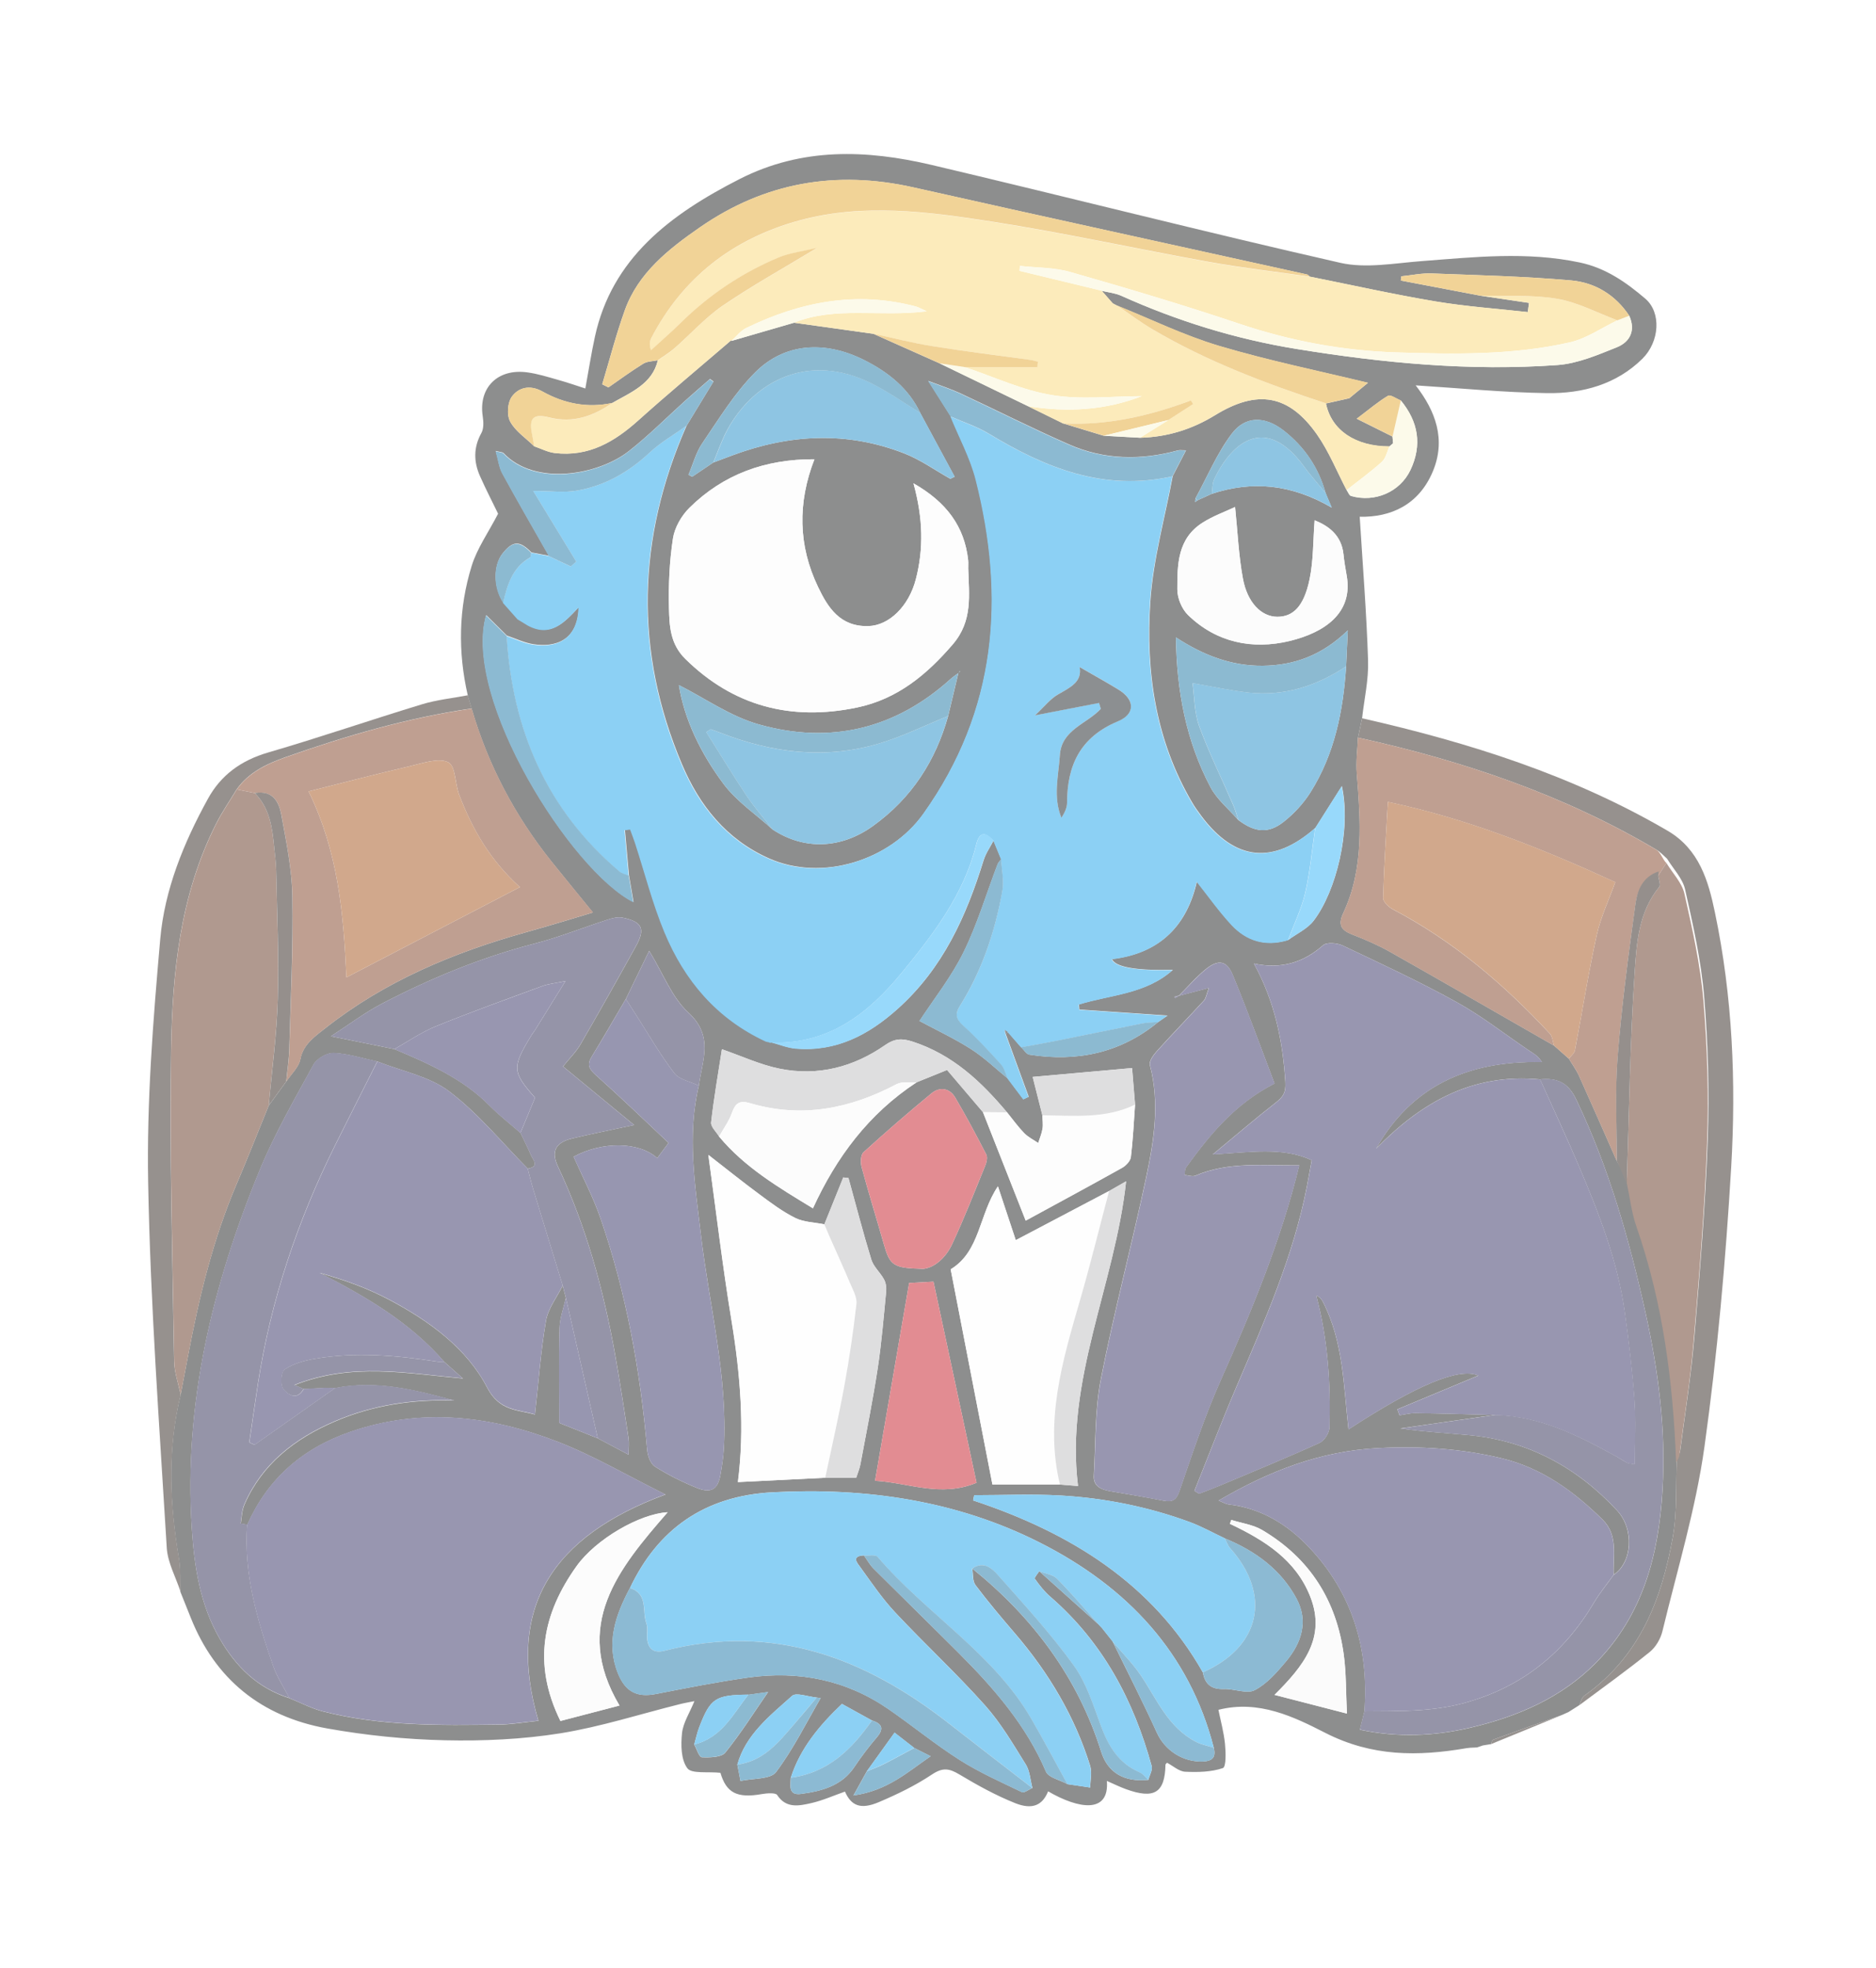 <svg width="329" height="345" viewBox="0 0 329 345" fill="none" xmlns="http://www.w3.org/2000/svg">
<g style="mix-blend-mode:luminosity" opacity="0.45" filter="url(#filter0_d_238_641)">
<path d="M81.034 118.919C79.287 111.291 79.409 103.651 81.731 96.185C82.684 93.12 84.665 90.333 86.351 87.07C85.471 85.248 84.261 82.902 83.186 80.499C82.061 77.967 82.012 75.471 83.418 72.928C83.87 72.115 83.797 70.92 83.65 69.944C82.904 64.963 86.29 61.561 91.509 62.293C93.281 62.536 95.029 63.082 96.752 63.57C98.39 64.023 99.991 64.58 101.654 65.114C102.24 61.921 102.693 58.972 103.328 56.058C106.31 42.299 116.504 34.612 128.714 28.389C139.665 22.816 150.971 23.233 162.411 25.927C186.318 31.57 210.115 37.643 234.083 43.088C238.532 44.098 243.543 43.146 248.273 42.786C257.538 42.078 266.778 41.068 276.03 43.019C280.614 43.982 284.195 46.513 287.532 49.358C290.392 51.796 290.049 56.917 287.031 59.901C282.472 64.394 276.568 66.02 270.31 65.927C262.659 65.811 255.02 65.056 247.271 64.568C250.742 69.039 252.649 74.066 250.253 79.721C247.809 85.491 242.944 87.721 237.457 87.605C237.982 96.069 238.654 104.44 238.923 112.823C239.033 116.179 238.251 119.558 237.872 122.937C237.628 124.063 237.395 125.201 237.151 126.327C237.065 128.405 236.784 130.495 236.943 132.562C237.591 140.887 238.263 149.2 234.572 157.108C233.607 159.163 234.193 160.092 236.198 160.869C238.447 161.74 240.683 162.704 242.761 163.877C252.392 169.311 261.962 174.849 271.557 180.341C272.413 181.096 273.28 181.862 274.136 182.617C274.723 183.604 275.419 184.533 275.896 185.566C278.145 190.559 280.345 195.575 282.557 200.579C283.181 201.612 283.792 202.646 284.415 203.679C284.965 206.222 285.246 208.857 286.102 211.307C290.783 224.753 292.555 238.628 293.068 252.7C292.861 257.333 293.178 262.059 292.347 266.587C290.404 277.362 286.627 287.394 276.849 294.314C276.373 294.651 276.238 295.429 275.945 295.997L275.969 295.974C275.334 296.381 274.698 296.787 274.063 297.182C273.684 297.356 273.305 297.519 272.926 297.693C268.893 299.132 264.859 300.561 260.838 302.035C260.642 302.105 260.594 302.534 260.484 302.802C260.007 302.883 259.53 302.952 259.054 303.034C258.711 303.15 258.381 303.266 258.039 303.382C257.624 303.405 257.22 303.417 256.805 303.44C256.609 303.463 256.401 303.487 256.206 303.51C247.674 304.973 239.632 305.019 231.419 300.828C225.98 298.053 219.783 294.987 212.682 296.787C213.061 298.691 213.623 300.712 213.831 302.755C213.977 304.218 214.051 306.807 213.452 307.005C211.411 307.701 209.052 307.748 206.839 307.643C205.764 307.585 204.737 306.633 203.662 306.064C203.576 306.169 203.405 306.296 203.393 306.413C203.295 311.347 201.425 312.508 196.426 310.685C195.314 310.279 194.263 309.756 193.114 309.257C193.578 315.016 188.213 314.227 182.81 311.08C181.845 313.484 180.097 314.366 177.054 313.158C173.643 311.8 170.392 310 167.251 308.119C165.479 307.063 164.342 306.854 162.448 308.119C159.563 310.047 156.361 311.603 153.122 312.973C149.92 314.331 148.282 313.611 147.182 311.127C145.202 311.823 143.283 312.682 141.266 313.147C139.14 313.623 136.866 314.134 135.29 311.719C135.009 311.301 133.517 311.405 132.637 311.556C128.225 312.346 126.367 311.324 125.341 307.829C123.189 307.597 120.281 308.038 119.547 307.039C118.41 305.507 118.398 302.941 118.606 300.886C118.802 299.051 119.951 297.31 120.782 295.266C119.926 295.44 119.083 295.579 118.252 295.788C111.26 297.53 104.343 299.771 97.241 300.909C90.617 301.966 83.772 302.279 77.05 302.128C70.156 301.977 63.202 301.269 56.419 300.061C44.722 297.971 36.728 291.318 32.475 280.694C31.864 279.162 31.253 277.629 30.629 276.085C30.556 274.157 30.69 272.195 30.373 270.303C28.747 260.7 28.319 251.133 30.666 241.577C31.081 239.394 31.497 237.223 31.913 235.04C33.856 224.66 36.3 214.419 40.493 204.608C42.436 200.056 44.245 195.447 46.115 190.861C47.142 189.456 48.156 188.051 49.183 186.646C50.038 185.345 51.395 184.126 51.664 182.721C52.165 180.051 54.316 178.646 56.076 177.252C66.441 169.078 78.504 164.004 91.338 160.428C95.836 159.174 100.285 157.793 102.974 156.991C100.774 154.286 98.256 151.232 95.775 148.144C89.272 140.039 84.567 131.076 81.707 121.253C81.474 120.487 81.242 119.709 81.01 118.942L81.034 118.919ZM192.564 73.404C194.69 73.52 196.817 73.636 198.932 73.753C203.723 73.636 208.074 72.266 212.095 69.793C219.526 65.23 225.051 66.171 229.976 73.195C232.079 76.203 233.448 79.663 235.159 82.925C235.415 83.285 235.599 83.866 235.941 83.97C240.121 85.166 244.521 83.274 246.354 79.419C248.42 75.053 247.748 70.966 244.656 67.216C243.898 66.914 242.834 66.147 242.431 66.391C240.696 67.413 239.168 68.737 236.931 70.42C239.534 71.721 241.368 72.638 243.201 73.544C243.238 73.938 243.274 74.333 243.311 74.74C243.091 74.925 242.883 75.1 242.663 75.285H242.688C236.735 75.297 232.494 72.441 231.541 67.75C232.702 67.494 233.863 67.227 235.623 66.832C236.503 66.101 237.97 64.894 238.899 64.127C230.465 62.084 221.506 60.249 212.804 57.66C206.656 55.837 200.851 52.981 194.886 50.577L194.764 50.682L194.91 50.6L194.153 50.206C193.505 49.463 192.857 48.731 192.209 47.988C193.346 48.267 194.568 48.383 195.607 48.847C205.446 53.271 215.627 56.441 226.42 58.194C241.588 60.656 256.792 62.107 272.144 61.004C275.664 60.748 279.172 59.239 282.508 57.904C284.928 56.94 285.857 54.885 284.721 52.365C282.349 48.766 278.78 46.537 274.503 46.165C266.387 45.457 258.21 45.259 250.058 44.946C248.298 44.876 246.526 45.271 244.753 45.445C244.729 45.689 244.692 45.944 244.668 46.188C249.3 47.071 253.932 47.953 258.577 48.836C261.437 49.265 264.297 49.683 267.145 50.113C267.071 50.647 266.998 51.193 266.925 51.727C261.535 51.123 256.096 50.751 250.767 49.857C243.372 48.615 236.039 46.978 228.681 45.503C228.534 45.376 228.4 45.178 228.229 45.132C205.226 40.046 182.199 35.03 159.209 29.863C145.556 26.798 133.102 29.004 121.772 36.842C116.198 40.696 110.918 44.888 108.584 51.367C107.044 55.64 105.919 60.04 104.611 64.383C104.978 64.568 105.333 64.743 105.699 64.928C107.728 63.523 109.72 62.049 111.823 60.76C112.519 60.33 113.509 60.354 114.365 60.168C113.399 64.313 109.659 65.764 106.359 67.657C101.996 68.609 97.889 67.75 94.137 65.648C91.9 64.406 89.957 64.963 88.796 66.507C88.001 67.564 87.842 69.747 88.466 70.908C89.358 72.591 91.216 73.811 92.67 75.239C93.868 75.645 95.041 76.272 96.276 76.423C102.277 77.143 106.799 74.426 110.967 70.687C116.052 66.124 121.319 61.735 126.514 57.277C126.758 57.056 127.015 56.847 127.26 56.627V56.778C130.938 55.709 134.605 54.641 138.272 53.584C142.904 54.235 147.524 54.873 152.157 55.523C156.031 57.254 159.893 58.972 163.768 60.702C168.938 63.198 174.096 65.706 179.266 68.203C181.331 69.213 183.397 70.234 185.463 71.245C187.834 71.965 190.193 72.684 192.564 73.404ZM159.319 303.463C158.268 302.639 157.217 301.826 155.884 300.793C154.1 303.289 152.56 305.426 151.02 307.562C150.36 308.758 149.7 309.954 148.673 311.8C154.625 310.964 158.097 307.748 162.203 304.926C161.042 304.334 160.174 303.905 159.307 303.463H159.319ZM130.254 294.128C124.448 294.198 123.593 294.743 121.625 299.841C121.246 300.828 121.038 301.861 120.745 302.883C121.185 303.661 121.601 305.089 122.089 305.112C123.471 305.17 125.524 305.124 126.184 304.311C128.922 300.921 131.244 297.228 133.701 293.675C132.784 293.803 131.525 293.977 130.254 294.151V294.128ZM128.311 306.401C128.494 307.353 128.677 308.305 128.861 309.257C131 308.793 134.116 308.99 135.082 307.725C138.137 303.672 140.386 299.074 142.916 294.732C142.99 294.732 142.611 294.697 142.232 294.639C140.753 294.5 138.626 293.699 137.917 294.337C134.031 297.82 129.765 301.141 128.311 306.401ZM194.128 284.816C196.732 290.146 199.445 295.417 201.889 300.804C203.295 303.893 206.436 305.971 209.932 305.844C211.814 305.774 212.217 304.961 211.863 303.428C207.609 286.883 196.744 275.226 181.295 267.435C166.726 260.085 150.873 257.774 134.483 258.645C122.505 259.284 114.353 265.159 109.488 275.411C106.946 280.183 105.223 285.072 107.386 290.413C108.706 293.687 110.784 294.639 114.023 294.012C119.388 292.967 124.754 291.899 130.181 291.133C139.127 289.867 147.451 291.574 154.833 296.671C159.038 299.574 162.998 302.836 167.312 305.577C170.747 307.759 174.536 309.443 178.227 311.219C178.606 311.405 179.437 310.755 180.06 310.488C179.694 309.106 179.632 307.55 178.899 306.366C176.675 302.801 174.536 299.109 171.725 295.974C166.713 290.366 161.152 285.211 155.994 279.707C153.709 277.269 151.839 274.482 149.883 271.789C149.382 271.092 148.196 269.826 150.506 269.71C151.069 270.488 151.533 271.359 152.205 272.033C157.143 276.956 162.142 281.832 167.068 286.755C173.289 292.967 178.985 299.516 182.431 307.62C182.871 308.665 184.9 309.095 186.208 309.814C187.54 310.012 188.873 310.209 190.193 310.407C190.205 309.141 190.547 307.783 190.193 306.621C187.516 298.006 182.957 290.32 176.992 283.376C174.609 280.601 172.262 277.815 170.075 274.912C169.537 274.192 169.683 272.996 169.512 272.021C180.256 280.683 188.054 291.225 192.112 304.125C193.26 307.783 196.12 309.501 200.386 309.071C200.606 308.247 201.168 307.341 200.973 306.633C197.832 295.231 192.503 285.002 183.177 276.932C182.138 276.038 181.282 274.924 180.488 273.809C180.354 273.623 180.977 272.938 181.258 272.485C184.741 275.609 188.225 278.732 191.708 281.855L192.283 282.471C192.906 283.249 193.517 284.027 194.14 284.805L194.128 284.816ZM209.003 84.725C209.834 84.342 210.677 83.959 211.508 83.587C218.659 81.23 225.515 81.903 232.543 86.002C231.993 84.69 231.736 84.086 231.48 83.471C230.258 79.059 227.801 75.355 224.098 72.475C220.822 69.933 217.4 69.886 215.016 73.056C212.413 76.504 210.738 80.58 208.648 84.388C208.624 84.609 208.612 84.818 208.587 85.038C208.722 84.934 208.868 84.829 209.003 84.725ZM151.912 298.656C150.189 297.704 148.453 296.752 146.656 295.754C142.635 299.585 139.311 303.603 137.685 308.7C137.636 310.023 137.196 311.835 139.47 311.533C143.124 311.045 146.644 310.105 148.832 306.807C150.03 305.008 151.35 303.278 152.755 301.629C154.027 300.143 153.77 299.237 151.912 298.656ZM167.129 114.971C166.652 115.331 166.151 115.656 165.711 116.051C156.092 124.748 144.713 127.581 132.087 124.016C127.064 122.6 122.603 119.407 118.056 117.119C119.009 123.134 121.894 129.114 125.903 134.466C128.188 137.52 131.611 139.819 134.52 142.455C140.044 146.077 146.485 145.845 152.071 141.839C158.928 136.916 163.096 130.344 165.283 122.542C165.882 119.999 166.493 117.468 167.092 114.925C167.202 114.855 167.312 114.774 167.41 114.704C167.349 114.704 167.263 114.704 167.239 114.739C167.19 114.809 167.166 114.89 167.129 114.971ZM181.796 192.556C181.82 193.334 181.955 194.123 181.832 194.878C181.698 195.737 181.344 196.573 181.075 197.409C180.244 196.84 179.302 196.376 178.618 195.679C177.518 194.541 176.601 193.252 175.611 192.033C171.101 186.669 166.114 181.92 159.025 179.621C157.168 179.017 155.872 179.099 154.271 180.213C148.746 184.068 142.513 185.74 135.754 184.382C132.344 183.697 129.117 182.187 125.609 180.968C124.949 185.218 124.204 189.49 123.715 193.786C123.629 194.564 124.619 195.447 125.121 196.283C129.57 201.647 135.534 205.2 141.572 208.857C145.666 199.929 151.313 192.3 159.759 186.762C161.482 186.065 163.206 185.369 165.1 184.602C167.141 186.994 169.268 189.502 171.395 191.998C173.9 198.361 176.406 204.712 178.887 211.005C184.253 208.08 190.046 204.968 195.79 201.752C196.475 201.368 197.245 200.556 197.33 199.859C197.697 196.805 197.844 193.728 198.064 190.663C197.868 188.306 197.685 185.961 197.538 184.265C191.39 184.811 185.756 185.322 180.109 185.821C180.598 187.76 181.197 190.152 181.808 192.544L181.796 192.556ZM124.094 78.095C125.231 77.665 126.367 77.236 127.504 76.818C137.49 73.102 147.573 72.591 157.595 76.504C160.443 77.619 162.986 79.454 165.662 80.951C165.919 80.835 166.176 80.708 166.42 80.591C164.403 76.864 162.399 73.137 160.382 69.41C158.378 65.137 154.784 62.269 150.617 60.168C143.625 56.638 136.597 57.161 131.488 62.246C127.834 65.892 125.108 70.409 122.187 74.681C121.051 76.342 120.537 78.374 119.743 80.243C119.963 80.359 120.171 80.475 120.391 80.591C121.613 79.767 122.847 78.931 124.069 78.107L124.094 78.095ZM216.165 140.771C219.05 142.942 221.396 143.221 224.085 141.119C225.919 139.68 227.593 137.868 228.815 135.929C233.081 129.16 234.56 121.613 235.073 113.845C235.159 111.987 235.244 110.13 235.367 107.529C230.832 111.918 225.943 113.671 220.455 113.729C214.918 113.787 209.981 111.86 205.226 108.76C205.361 118.176 206.998 126.907 211.288 135.024C212.425 137.183 214.515 138.878 216.165 140.783V140.771ZM213.794 266.726C211.728 265.751 209.724 264.625 207.573 263.835C200.337 261.188 192.796 259.667 185.071 259.214C180.011 258.924 174.915 259.156 169.842 259.156C169.781 259.458 169.72 259.771 169.659 260.073C186.77 265.728 201.119 274.68 209.944 290.215C210.298 292.166 211.313 293.222 213.598 293.141C215.432 293.072 217.681 294.047 219.037 293.339C221.176 292.236 222.9 290.238 224.476 288.369C227.251 285.083 228.498 281.286 226.383 277.315C223.694 272.276 219.209 268.944 213.782 266.726H213.794ZM184.888 257.287C185.854 257.368 186.831 257.449 188.054 257.542C185.756 238.965 194.544 222.21 196.487 204.12C195.326 204.782 194.409 205.304 193.505 205.827C188.286 208.567 183.067 211.319 177.139 214.442C176.076 211.238 175.086 208.254 174.01 205.003C170.673 209.926 170.918 216.416 165.723 219.551C168.18 232.207 170.6 244.7 173.045 257.287H184.888ZM143.552 211.656C141.853 211.319 139.971 211.296 138.492 210.553C136.255 209.45 134.226 207.917 132.222 206.431C129.325 204.294 126.526 202.042 123.238 199.487C124.607 209.484 125.719 219.005 127.284 228.445C128.848 237.954 129.618 247.464 128.421 256.857C133.664 256.602 138.712 256.346 143.748 256.102H149.162C149.394 255.348 149.736 254.558 149.895 253.745C150.934 248.149 152.071 242.552 152.927 236.933C153.611 232.439 153.978 227.899 154.418 223.371C154.479 222.698 154.357 221.908 154.027 221.304C153.379 220.108 152.205 219.11 151.814 217.856C150.36 213.119 149.125 208.323 147.805 203.551C147.5 203.516 147.194 203.482 146.889 203.447C145.789 206.187 144.689 208.915 143.576 211.656H143.552ZM98.244 224.555C97.852 226.32 97.18 228.085 97.131 229.862C96.985 235.412 97.082 240.962 97.082 246.488C99.539 247.475 101.69 248.335 103.841 249.182C105.553 250.088 107.264 251.005 109.256 252.062C109.256 250.75 109.354 249.972 109.244 249.217C108.486 244.352 107.765 239.475 106.897 234.622C104.868 223.232 101.837 212.109 96.85 201.519C95.652 198.977 96.349 197.339 99.27 196.631C102.644 195.807 106.066 195.145 110.209 194.251C105.821 190.64 101.751 187.284 97.742 183.987C98.916 182.524 100.065 181.409 100.822 180.086C104.123 174.385 107.349 168.649 110.527 162.901C112.226 159.848 111.627 158.582 108.131 157.885C107.313 157.723 106.335 158.002 105.504 158.269C101.25 159.639 97.095 161.322 92.78 162.437C83.357 164.875 74.483 168.544 65.952 172.991C62.933 174.57 60.208 176.649 57.042 178.692C61.234 179.54 64.705 180.236 68.177 180.945C74.202 183.488 80.179 186.112 84.811 190.802C86.51 192.521 88.453 194.03 90.287 195.633C90.898 196.933 91.558 198.21 92.12 199.534C92.499 200.405 93.672 201.531 91.558 201.903C87.011 197.328 82.904 192.231 77.771 188.353C74.312 185.728 69.423 184.8 65.17 183.116C62.627 182.582 60.097 181.758 57.531 181.63C56.37 181.572 54.573 182.617 54.011 183.627C50.662 189.734 47.154 195.83 44.526 202.228C36.227 222.384 31.216 243.203 32.646 265.031C33.086 271.673 34.076 278.349 37.547 284.34C40.322 289.147 44.098 292.967 49.77 294.755C51.713 295.533 53.595 296.543 55.612 297.066C65.769 299.678 76.182 299.516 86.583 299.376C88.783 299.353 90.984 298.958 93.428 298.714C87.561 278.837 96.007 266.297 115.709 259.04C109.073 255.754 103.145 252.247 96.765 249.774C84.97 245.211 72.796 243.772 60.415 248.068C51.884 251.017 45.895 256.427 42.375 264.346C41.972 264.276 41.226 264.149 41.226 264.137C41.397 262.999 41.434 261.803 41.886 260.77C44.966 253.745 50.637 249.263 57.788 246.21C64.424 243.365 71.379 242.343 78.651 242.564C71.819 240.695 64.999 238.965 57.812 240.381C57.189 240.381 56.577 240.358 55.954 240.358C55.123 240.404 54.304 240.451 53.473 240.486C53.07 240.509 52.666 240.52 52.263 240.544C51.921 240.393 51.566 240.253 50.65 239.859C60.709 235.864 70.389 237.827 80.191 238.698C79.091 237.722 78.003 236.759 76.903 235.783C70.963 228.921 63.226 224.358 55.05 220.201C59.364 221.397 63.52 222.895 67.345 224.939C74.385 228.677 80.863 233.426 84.445 240.311C86.596 244.445 89.773 244.155 92.817 245.014C93.452 239.301 93.831 233.902 94.748 228.584C95.115 226.436 96.667 224.463 97.681 222.419C97.865 223.139 98.06 223.859 98.244 224.579V224.555ZM121.552 187.354C122.126 182.965 124.253 178.704 119.731 174.547C116.822 171.877 115.355 167.79 112.849 163.714C111.346 166.814 110.05 169.485 108.755 172.155C106.763 175.522 104.819 178.924 102.778 182.257C101.947 183.604 102.228 184.358 103.426 185.438C107.814 189.351 112.03 193.427 116.247 197.386C115.379 198.559 114.829 199.302 114.267 200.056C111.016 197.13 104.575 197.119 99.6 199.813C101.189 203.412 103.023 206.884 104.294 210.553C108.853 223.754 111.285 237.362 112.495 251.179C112.58 252.224 113.057 253.629 113.864 254.14C116.137 255.591 118.606 256.811 121.124 257.844C123.691 258.901 124.888 258.157 125.341 255.603C125.609 254.082 125.842 252.549 125.939 251.017C126.661 238.349 123.409 226.042 121.931 213.583C120.904 204.84 119.462 196.132 121.552 187.354ZM205.825 171.575C207.353 171.168 208.893 170.774 210.995 170.216C210.543 171.424 210.482 172.039 210.127 172.422C207.402 175.395 204.578 178.286 201.889 181.281C201.266 181.967 200.472 183.058 200.655 183.755C202.403 190.361 201.388 196.887 200.019 203.331C197.514 215.174 194.385 226.889 192.063 238.767C190.975 244.306 191.158 250.076 190.828 255.742C190.718 257.565 192.063 258.181 193.725 258.459C196.829 258.982 199.922 259.504 203.002 260.108C204.578 260.41 205.275 260.05 205.837 258.436C208.086 251.911 210.25 245.339 213.061 239.023C218.512 226.796 223.645 214.5 226.848 201.322C220.602 201.392 214.454 200.625 208.612 203.133C208.111 203.342 207.377 203.064 206.742 203.006C206.815 202.564 206.742 202.042 206.974 201.705C211.093 196.027 215.468 190.582 222.509 186.971C220.089 180.62 217.779 174.222 215.187 167.941C214.136 165.386 212.633 165.166 210.445 166.942C208.746 168.324 207.328 169.996 205.776 171.54C205.507 171.621 205.226 171.691 204.957 171.772C205.018 171.842 205.116 171.993 205.116 171.981C205.348 171.853 205.581 171.702 205.801 171.563L205.825 171.575ZM281.995 273.124C281.836 269.792 282.863 266.192 280.027 263.417C275.004 258.494 269.443 254.372 262.219 252.654C255.167 250.982 248.066 250.517 240.806 250.889C230.563 251.4 221.543 254.93 212.718 260.096C213.525 260.422 213.965 260.712 214.454 260.77C220.247 261.443 224.855 264.358 228.571 268.282C236.271 276.421 239.094 286.221 238.288 297.054C238.019 298.134 237.75 299.214 237.493 300.282C244.142 301.687 250.486 301.408 256.792 299.945C265.165 297.995 272.84 294.662 278.817 288.625C287.238 280.114 289.903 269.455 290.563 258.227C291.186 247.742 289.854 237.409 287.568 227.121C284.721 214.303 281.164 201.763 275.432 189.792C274.002 186.808 272.119 185.961 269.088 186.251C257.049 185.101 248.09 190.466 240.317 198.396C246.452 187.598 256.193 182.93 269.394 183.209C268.77 182.141 267.939 181.734 267.194 181.223C262.952 178.367 258.919 175.174 254.446 172.701C247.943 169.102 241.16 165.955 234.425 162.762C233.484 162.321 231.651 162.181 231.04 162.727C227.618 165.734 223.768 166.977 218.903 165.943C222.594 172.689 223.951 179.551 224.415 186.704C224.538 188.62 223.975 189.363 222.643 190.396C219.062 193.183 215.64 196.143 211.692 199.406C218.219 199.023 223.988 198.059 229.035 200.416C228.718 202.181 228.473 203.54 228.216 204.898C225.833 217.287 220.687 228.793 215.737 240.37C213.195 246.326 210.885 252.375 208.465 258.39C208.734 258.552 209.015 258.715 209.284 258.889C210.482 258.425 211.68 257.995 212.865 257.496C218.732 255.023 224.623 252.607 230.404 249.983C231.272 249.589 232.128 248.207 232.152 247.255C232.348 239.522 231.895 231.835 229.818 224.126C230.441 224.37 230.783 224.811 231.028 225.299C234.609 232.323 234.621 240.021 235.489 247.615C247.601 239.731 254.91 236.735 258.259 238.175C253.578 240.126 248.823 242.111 244.057 244.097C244.179 244.445 244.313 244.793 244.436 245.142C245.377 245.014 246.318 244.747 247.247 244.758C251.879 244.828 256.511 244.967 261.144 245.084C258.369 245.478 255.607 245.873 252.832 246.268C250.082 246.663 247.332 247.057 244.594 247.452C248.652 248.033 252.6 248.242 256.548 248.613C267.12 249.6 275.639 254.372 282.557 261.803C285.698 265.182 285.209 271.011 281.971 273.112L281.995 273.124ZM173.24 144.37C173.692 145.462 174.132 146.553 174.585 147.645C174.365 147.947 174.071 148.225 173.949 148.55C171.981 153.694 170.417 159.023 167.985 163.958C165.87 168.266 162.79 172.144 160.26 176.01C163.169 177.578 166.359 179.064 169.268 180.922C171.602 182.408 173.607 184.358 175.758 186.112C176.662 187.319 177.579 188.527 178.484 189.734L179.412 189.293C178.068 185.624 176.724 181.943 175.379 178.274C175.526 178.17 175.648 178.065 175.77 177.938C176.552 178.832 177.322 179.726 178.105 180.62C178.569 181.061 178.985 181.827 179.51 181.908C187.931 183.244 195.546 181.595 202.109 176.196C202.464 175.952 202.818 175.708 203.759 175.058C198.125 174.675 193.212 174.338 188.298 174.001C188.274 173.7 188.237 173.409 188.213 173.107C193.725 171.389 199.946 171.308 204.688 167.046C198.178 167.194 194.617 166.563 194.006 165.154C202.635 164.144 207.218 159.047 208.905 151.569C210.946 154.124 212.804 156.782 215.004 159.151C217.632 161.984 220.993 163.017 224.929 161.798C226.432 160.695 228.302 159.836 229.378 158.431C233.325 153.288 236.002 142.536 234.328 134.826C232.824 137.206 231.26 139.668 229.695 142.141C222.325 148.643 215.615 147.97 209.712 140.098C209.125 139.308 208.538 138.507 208.049 137.659C201.621 126.687 199.922 114.693 200.741 102.466C201.229 95.082 203.307 87.802 204.664 80.475C205.409 79.024 206.167 77.573 206.998 75.959C206.338 75.959 205.923 75.877 205.568 75.97C199.09 77.735 192.649 77.631 186.514 74.937C180.06 72.115 173.778 68.922 167.398 65.95C165.846 65.23 164.183 64.696 161.812 63.791C163.45 66.368 164.587 68.168 165.736 69.979C167.239 73.683 169.207 77.282 170.172 81.102C175.391 101.758 173.888 121.52 160.969 139.656C155.041 147.97 143.075 151.581 133.896 147.517C126.318 144.161 121.625 138.124 118.631 131.064C110.197 111.209 110.735 91.355 119.413 71.639C120.989 69.05 122.566 66.461 124.131 63.883C123.923 63.732 123.727 63.593 123.519 63.442C122.114 64.673 120.696 65.88 119.315 67.123C115.978 70.118 112.825 73.323 109.293 76.086C103.927 80.301 92.853 82.287 87.329 76.458C87.133 76.249 86.681 76.261 85.948 76.063C86.388 77.619 86.522 78.908 87.109 79.988C89.761 84.841 92.536 89.636 95.273 94.443C94.247 94.246 93.232 94.06 92.206 93.863C90.128 91.75 88.967 91.784 87.182 93.99C85.483 96.104 85.52 100.005 87.28 102.641C88.123 103.593 88.979 104.556 89.822 105.509L91.656 106.623C95.665 108.76 98.011 106.089 100.517 103.442C100.334 109.41 96.288 110.548 92.499 109.944C90.922 109.688 89.431 108.957 87.903 108.446C86.742 107.297 85.581 106.136 84.273 104.847C80.118 119.523 99.258 149.688 110.111 155.157C109.818 153.473 109.561 151.975 109.305 150.466C109.073 147.807 108.828 145.148 108.596 142.489C108.926 142.455 109.256 142.42 109.574 142.373C109.855 143.151 110.16 143.917 110.417 144.695C112.128 149.944 113.473 155.319 115.599 160.417C119.071 168.753 124.668 175.534 133.395 179.563L133.994 179.691L134.104 179.795L134.238 179.726C135.681 180.109 137.099 180.713 138.565 180.829C145.715 181.432 151.374 178.39 156.373 173.932C164.379 166.791 168.473 157.618 171.492 147.865C171.871 146.623 172.666 145.497 173.277 144.324L173.24 144.37ZM159.197 81.741C160.883 87.825 160.993 93.201 159.624 98.519C158.39 103.314 154.907 106.681 151.301 106.774C146.326 106.913 144.188 103.523 142.464 99.912C138.969 92.632 138.859 85.178 141.829 77.526C133.151 77.48 125.829 80.208 119.951 85.991C118.508 87.407 117.31 89.497 117.017 91.424C116.406 95.442 116.223 99.552 116.32 103.616C116.394 106.739 116.516 109.897 119.181 112.522C127.59 120.8 137.722 123.471 149.333 121.044C156.41 119.558 161.556 115.262 166.09 109.979C169.647 105.834 168.926 101.294 168.803 96.684C168.791 96.197 168.84 95.709 168.791 95.221C168.143 89.335 165.014 85.05 159.197 81.741ZM160.908 219.47C162.827 219.296 164.856 217.566 165.992 215.116C168.095 210.599 169.916 205.966 171.786 201.368C172.03 200.765 172.226 199.917 171.957 199.406C170.221 196.039 168.437 192.683 166.506 189.421C165.552 187.807 163.853 187.482 162.362 188.701C158.304 192.045 154.32 195.493 150.445 199.023C149.92 199.511 149.895 200.846 150.115 201.67C151.325 206.164 152.707 210.611 153.99 215.092C155.065 218.889 155.628 219.354 160.908 219.47ZM170.258 256.973C167.728 245.188 165.222 233.484 162.704 221.722C160.773 221.827 159.392 221.908 158.439 221.955C156.41 233.74 154.442 245.118 152.462 256.625C158.39 256.962 163.951 259.597 170.258 256.973ZM229.549 88.231C229.268 91.831 229.353 95.291 228.656 98.6C227.666 103.326 225.772 105.149 222.997 105.137C220.235 105.125 217.754 102.687 216.972 98.426C216.226 94.409 216.055 90.298 215.603 85.886C213.867 86.699 211.753 87.454 209.932 88.615C205.471 91.424 205.471 95.999 205.471 100.342C205.471 101.874 206.253 103.779 207.377 104.858C212.315 109.63 218.61 110.966 225.185 109.375C231.15 107.935 236.357 104.568 235.171 97.915C234.951 96.673 234.731 95.43 234.609 94.176C234.267 90.844 231.981 89.184 229.549 88.22V88.231ZM97.278 298.738C100.639 297.867 104.343 296.892 107.643 296.032C99.27 281.925 107.484 272.021 116.088 262.14C111.187 262.419 103.511 266.842 100.114 271.591C94.235 279.823 92.303 288.613 97.278 298.726V298.738ZM235.208 297.449C235.024 293.675 235.098 290.331 234.645 287.057C233.374 277.768 228.828 270.268 220.333 265.252C218.756 264.323 216.74 264.056 214.931 263.487C214.845 263.719 214.772 263.94 214.686 264.172C220.785 267.051 226.261 270.5 228.791 276.967C231.602 284.143 227.581 289.124 222.509 294.163C226.701 295.243 230.49 296.23 235.195 297.437L235.208 297.449Z" fill="#030405"/>
<path d="M275.945 295.997C276.238 295.429 276.373 294.651 276.849 294.314C286.627 287.394 290.404 277.362 292.347 266.587C293.166 262.047 292.861 257.333 293.068 252.7C293.264 252.282 293.582 251.876 293.643 251.435C294.511 244.84 295.562 238.256 296.124 231.638C297.114 220.004 298.08 208.347 298.495 196.689C298.789 188.387 298.544 180.016 297.86 171.737C297.334 165.433 295.916 159.163 294.523 152.951C294.095 151.035 292.457 149.363 291.37 147.575C290.771 147.052 290.233 146.437 289.561 146.031C273.366 136.417 255.656 130.402 237.151 126.327C237.395 125.201 237.628 124.063 237.872 122.937C256.67 127.198 274.869 132.968 291.443 142.652C297.016 145.903 298.605 151.465 299.754 156.991C302.846 171.749 303.482 186.75 302.602 201.693C301.636 218.042 300.182 234.402 297.921 250.622C296.405 261.525 293.154 272.218 290.551 282.982C290.233 284.317 289.389 285.791 288.302 286.662C284.293 289.902 280.076 292.909 275.945 295.997Z" fill="#160B05"/>
<path d="M30.69 241.554C28.356 251.11 28.771 260.689 30.397 270.279C30.715 272.172 30.58 274.134 30.654 276.062C29.823 273.507 28.405 270.988 28.246 268.398C26.963 247.069 25.374 225.74 24.983 204.387C24.714 190.164 25.85 175.882 27.097 161.694C27.855 153.009 31.204 144.777 35.482 137.021C37.73 132.934 41.238 130.333 46.017 128.939C55.074 126.304 63.984 123.227 73.004 120.487C75.596 119.697 78.346 119.418 81.022 118.908C81.254 119.674 81.487 120.452 81.719 121.218C70.511 122.844 59.743 125.99 49.146 129.729C45.748 130.925 42.607 132.434 40.505 135.395C39.295 137.404 37.95 139.343 36.899 141.421C30.58 153.926 29.224 167.453 29.004 180.98C28.71 199.209 29.248 217.438 29.541 235.667C29.578 237.629 30.287 239.58 30.678 241.531L30.69 241.554Z" fill="#160B05"/>
<path d="M260.484 302.802C260.594 302.534 260.642 302.116 260.838 302.035C264.859 300.561 268.893 299.132 272.926 297.693C268.783 299.4 264.627 301.095 260.484 302.802Z" fill="#160B05"/>
<path d="M274.063 297.182C274.698 296.775 275.334 296.369 275.969 295.974C275.334 296.381 274.698 296.787 274.063 297.182Z" fill="#160B05"/>
<path d="M92.157 93.921C93.183 94.118 94.198 94.304 95.225 94.501C96.508 95.105 97.791 95.709 99.075 96.313C99.405 96.034 99.722 95.755 100.052 95.477C97.584 91.424 95.127 87.384 92.499 83.076C95.481 83.076 97.95 83.424 100.26 83.007C105.174 82.124 109.317 79.732 112.91 76.365C114.817 74.577 117.188 73.23 119.339 71.686C110.674 91.39 110.124 111.256 118.557 131.111C121.552 138.17 126.245 144.208 133.823 147.563C143.002 151.627 154.968 148.005 160.896 139.703C173.827 121.566 175.318 101.793 170.099 81.149C169.133 77.329 167.166 73.729 165.662 70.025C167.923 71.024 170.331 71.814 172.421 73.068C182.285 79.024 192.539 83.227 204.603 80.522C203.246 87.848 201.168 95.128 200.679 102.513C199.861 114.728 201.559 126.722 207.988 137.706C208.49 138.553 209.064 139.354 209.651 140.144C215.554 148.005 222.276 148.69 229.634 142.187C229.084 145.973 228.754 149.793 227.899 153.52C227.239 156.364 225.906 159.07 224.88 161.845C220.956 163.064 217.583 162.019 214.955 159.197C212.755 156.829 210.885 154.17 208.856 151.616C207.169 159.105 202.586 164.19 193.957 165.2C194.568 166.601 198.129 167.232 204.639 167.093C199.909 171.354 193.676 171.435 188.164 173.154C188.188 173.456 188.225 173.746 188.249 174.048C193.163 174.385 198.076 174.721 203.711 175.104C202.769 175.755 202.415 175.999 202.061 176.242C201.156 176.312 200.239 176.289 199.347 176.463C194.226 177.473 189.117 178.541 183.996 179.563C182.016 179.958 180.036 180.295 178.056 180.654C177.274 179.76 176.504 178.866 175.721 177.972C175.538 177.845 175.355 177.717 175.171 177.601C175.22 177.833 175.281 178.077 175.33 178.309C176.675 181.978 178.019 185.659 179.364 189.328L178.435 189.769C177.53 188.562 176.614 187.354 175.709 186.146C175.318 185.299 175.098 184.3 174.499 183.627C172.385 181.293 170.221 178.971 167.887 176.846C166.603 175.685 166.457 174.791 167.337 173.374C171.236 167.163 173.472 160.359 174.756 153.288C175.086 151.476 174.633 149.549 174.548 147.679C174.096 146.588 173.656 145.497 173.203 144.405C171.725 142.768 170.747 142.849 170.185 145.125C168.046 153.787 162.717 160.765 157.155 167.546C151.362 174.605 144.444 180.167 134.165 179.807L134.031 179.877L133.921 179.772C133.725 179.726 133.517 179.679 133.322 179.644C124.595 175.604 118.997 168.835 115.526 160.498C113.412 155.412 112.055 150.025 110.344 144.777C110.087 143.999 109.781 143.221 109.5 142.455C109.17 142.489 108.84 142.524 108.523 142.571C108.755 145.23 108.999 147.888 109.231 150.547C108.694 150.327 108.046 150.211 107.63 149.851C94.65 138.844 88.82 124.725 87.83 108.527C89.358 109.038 90.849 109.781 92.426 110.025C96.215 110.629 100.26 109.491 100.444 103.523C97.938 106.17 95.591 108.829 91.582 106.704C90.971 106.333 90.36 105.961 89.749 105.59C88.906 104.638 88.05 103.674 87.207 102.722C87.952 99.622 88.771 96.58 91.937 94.768C92.108 94.664 92.071 94.223 92.132 93.944L92.157 93.921ZM191.745 120.254L192.05 121.276C189.594 123.912 185.169 124.945 184.876 129.357C184.631 133.026 183.641 136.707 185.145 140.376C185.707 139.517 186.123 138.611 186.135 137.717C186.159 131.273 188.384 126.257 195.082 123.447C198.137 122.17 198.015 119.685 195.216 117.944C192.992 116.562 190.694 115.308 188.335 113.95C188.824 116.539 186.697 117.537 184.57 118.733C183.201 119.511 182.187 120.858 180.512 122.414C184.827 121.578 188.286 120.916 191.745 120.243V120.254Z" fill="#0096E7"/>
<path d="M261.168 245.095C256.536 244.979 251.903 244.84 247.259 244.77C246.33 244.758 245.389 245.014 244.448 245.153C244.326 244.805 244.191 244.457 244.069 244.108C248.823 242.123 253.59 240.137 258.271 238.187C254.91 236.747 247.613 239.731 235.501 247.626C234.633 240.033 234.621 232.335 231.04 225.31C230.795 224.822 230.453 224.381 229.83 224.137C231.908 231.847 232.36 239.534 232.164 247.266C232.14 248.219 231.284 249.6 230.416 249.995C224.635 252.619 218.744 255.034 212.877 257.507C211.704 258.007 210.494 258.436 209.296 258.901C209.027 258.738 208.746 258.575 208.477 258.401C210.897 252.387 213.195 246.338 215.75 240.381C220.7 228.805 225.845 217.299 228.229 204.91C228.485 203.551 228.73 202.181 229.048 200.428C224 198.071 218.231 199.046 211.704 199.418C215.652 196.143 219.086 193.194 222.655 190.408C223.987 189.374 224.55 188.631 224.427 186.715C223.963 179.563 222.606 172.701 218.915 165.955C223.78 166.988 227.63 165.746 231.052 162.739C231.663 162.193 233.497 162.332 234.438 162.774C241.172 165.967 247.956 169.113 254.458 172.713C258.931 175.186 262.965 178.39 267.206 181.235C267.964 181.746 268.783 182.152 269.406 183.221C256.206 182.942 246.452 187.609 240.329 198.408C248.102 190.466 257.061 185.113 269.1 186.263C271.337 191.255 273.659 196.213 275.81 201.241C279.367 209.601 282.692 218.042 283.951 227.04C284.672 232.195 285.295 237.386 285.662 242.576C285.931 246.233 285.711 249.937 285.711 253.769C284.879 253.606 284.562 253.618 284.317 253.478C283.608 253.095 282.948 252.642 282.239 252.259C275.676 248.671 269.039 245.304 261.192 245.13L261.168 245.095Z" fill="#1A1650"/>
<path d="M228.693 45.492C236.051 46.966 243.372 48.603 250.779 49.846C256.12 50.74 261.547 51.111 266.937 51.715C267.01 51.181 267.084 50.635 267.157 50.101C264.297 49.672 261.437 49.254 258.589 48.836C263.087 48.975 267.67 48.638 272.046 49.381C275.7 49.997 279.123 51.866 282.643 53.166C279.88 54.478 277.253 56.348 274.319 57.021C264.309 59.297 254.03 59.111 243.837 58.786C234.438 58.484 225.271 56.766 216.324 53.759C206.534 50.461 196.609 47.523 186.66 44.679C183.874 43.878 180.794 43.947 177.86 43.622C177.836 43.913 177.811 44.191 177.799 44.481C182.602 45.643 187.406 46.804 192.209 47.965C192.857 48.708 193.505 49.439 194.153 50.182C194.409 50.31 194.654 50.45 194.91 50.577L194.764 50.658L194.886 50.554C196.988 51.971 199.005 53.503 201.193 54.792C210.702 60.377 221.017 64.255 231.529 67.727C232.482 72.417 236.723 75.274 242.676 75.25C242.248 76.168 242.052 77.317 241.356 77.956C239.4 79.721 237.237 81.288 235.159 82.925C233.46 79.663 232.079 76.203 229.976 73.195C225.051 66.171 219.514 65.23 212.095 69.793C208.074 72.266 203.723 73.636 198.932 73.753C200.594 72.719 202.244 71.686 203.894 70.653C205.336 69.724 206.778 68.783 208.221 67.854C208.086 67.645 207.952 67.436 207.817 67.227C200.618 69.909 193.236 71.639 185.45 71.256C183.385 70.246 181.319 69.224 179.254 68.214C186.22 69.364 192.979 68.899 199.213 66.461C194.067 66.461 188.628 67.123 183.47 66.275C178.239 65.416 173.289 63.071 168.217 61.375H180.891C180.916 61.05 180.952 60.737 180.977 60.412C180.537 60.307 180.109 60.168 179.657 60.098C173.937 59.297 168.205 58.6 162.509 57.695C159.026 57.137 155.591 56.255 152.132 55.523C147.5 54.873 142.88 54.235 138.247 53.584C145.446 50.658 153.195 52.621 161.507 51.587C160.333 51.053 160.016 50.856 159.673 50.763C149.162 47.965 139.299 49.927 129.838 54.525C128.836 55.013 128.115 56.023 127.26 56.789L127.247 56.638C127.003 56.859 126.746 57.068 126.502 57.288C121.307 61.747 116.039 66.136 110.955 70.699C106.787 74.438 102.265 77.155 96.263 76.435C95.029 76.284 93.856 75.657 92.658 75.25C92.523 74.507 92.401 73.753 92.267 73.01C91.741 70.327 92.499 69.503 95.298 70.211C99.527 71.268 103.047 69.968 106.359 67.68C109.659 65.799 113.399 64.336 114.365 60.191C115.33 59.506 116.357 58.902 117.237 58.124C120.085 55.628 122.627 52.748 125.756 50.612C130.89 47.106 136.377 44.063 142.305 40.476C139.739 41.103 137.477 41.358 135.485 42.194C128.983 44.934 123.263 48.789 118.325 53.677C116.663 55.326 114.878 56.859 113.155 58.438C112.813 57.462 112.935 56.824 113.228 56.267C118.704 45.77 127.443 38.873 139.237 35.669C150.421 32.627 161.739 34.136 172.873 35.878C185.621 37.863 198.223 40.65 210.922 42.937C216.801 43.994 222.765 44.679 228.681 45.526L228.693 45.492Z" fill="#F8D369"/>
<path d="M42.351 264.323C45.871 256.404 51.86 250.994 60.391 248.044C72.784 243.748 84.946 245.188 96.74 249.751C103.12 252.224 109.06 255.731 115.685 259.017C95.995 266.285 87.549 278.813 93.403 298.691C90.947 298.935 88.759 299.33 86.559 299.353C76.17 299.492 65.744 299.655 55.587 297.042C53.571 296.52 51.688 295.521 49.745 294.732C48.792 292.874 47.594 291.086 46.91 289.135C44.111 281.077 41.691 272.95 42.338 264.311L42.351 264.323Z" fill="#1A1650"/>
<path d="M150.494 269.722C148.196 269.838 149.37 271.104 149.871 271.8C151.827 274.494 153.697 277.281 155.982 279.719C161.128 285.223 166.701 290.378 171.712 295.986C174.511 299.121 176.662 302.813 178.887 306.378C179.62 307.55 179.681 309.118 180.048 310.5C175.147 306.714 170.233 302.941 165.357 299.132C150.763 287.731 134.703 281.519 115.502 286.442C113.717 286.895 112.739 286.163 112.519 284.491C112.397 283.527 112.678 282.471 112.36 281.6C111.578 279.475 112.752 276.503 109.488 275.423C114.353 265.17 122.517 259.295 134.483 258.657C150.873 257.774 166.726 260.085 181.295 267.446C196.744 275.237 207.609 286.895 211.863 303.44C210.824 303.103 209.724 302.906 208.771 302.418C203.796 299.852 201.914 294.953 199.066 290.749C197.636 288.636 195.778 286.79 194.128 284.816C193.505 284.038 192.894 283.26 192.27 282.482C192.075 282.273 191.891 282.064 191.696 281.867C189.276 279.162 186.929 276.387 184.375 273.809C183.654 273.078 182.309 272.915 181.246 272.497C180.977 272.95 180.341 273.635 180.476 273.821C181.27 274.935 182.126 276.038 183.165 276.944C192.49 285.025 197.819 295.254 200.961 306.645C201.156 307.365 200.582 308.27 200.374 309.083C199.873 308.642 199.457 308.026 198.87 307.771C195.118 306.134 193.358 303.138 192.063 299.608C190.718 295.974 189.533 292.108 187.284 288.996C183.262 283.434 178.569 278.302 173.973 273.136C172.983 272.009 171.468 270.593 169.488 272.033C169.659 273.008 169.512 274.204 170.05 274.924C172.238 277.826 174.597 280.625 176.968 283.388C182.932 290.343 187.491 298.018 190.168 306.633C190.523 307.794 190.193 309.153 190.168 310.418C188.836 310.221 187.504 310.023 186.184 309.826C184.069 305.983 182.016 302.105 179.816 298.308C173.191 286.86 161.336 279.87 152.89 269.966C152.535 269.548 151.301 269.792 150.482 269.734L150.494 269.722Z" fill="#0096E7"/>
<path d="M65.158 183.104C69.411 184.788 74.3 185.717 77.759 188.341C82.88 192.231 86.999 197.316 91.546 201.891C91.864 203.098 92.145 204.318 92.511 205.502C94.222 211.133 95.958 216.753 97.681 222.384C96.667 224.439 95.115 226.402 94.748 228.55C93.831 233.856 93.452 239.255 92.817 244.979C89.773 244.108 86.596 244.398 84.445 240.277C80.851 233.391 74.373 228.642 67.345 224.904C63.52 222.872 59.364 221.362 55.05 220.166C63.214 224.335 70.963 228.886 76.903 235.748C76.5 235.748 76.084 235.795 75.681 235.737C68.555 234.645 61.405 234.007 54.243 235.238C52.397 235.551 50.43 236.097 48.951 237.107C48.278 237.56 48.132 239.754 48.706 240.532C49.366 241.426 51.114 242.703 52.275 240.509C52.678 240.486 53.082 240.474 53.485 240.451C54.316 240.404 55.135 240.358 55.966 240.323C56.59 240.323 57.201 240.346 57.812 240.346C53.094 243.667 48.376 246.999 43.658 250.32C43.353 250.181 43.035 250.041 42.73 249.914C43.243 246.43 43.732 242.959 44.27 239.475C46.531 224.904 51.2 211.04 57.812 197.746C60.244 192.858 62.725 187.981 65.182 183.104H65.158Z" fill="#1A1650"/>
<path d="M238.275 297.054C239.082 286.233 236.259 276.421 228.559 268.282C224.843 264.358 220.235 261.443 214.442 260.77C213.965 260.712 213.513 260.41 212.706 260.096C221.531 254.941 230.551 251.412 240.793 250.889C248.053 250.517 255.155 250.982 262.207 252.654C269.43 254.361 275.004 258.483 280.015 263.417C282.851 266.192 281.824 269.803 281.983 273.124C280.822 274.738 279.538 276.294 278.536 277.989C273.354 286.709 266.057 292.793 255.741 295.603C249.948 297.182 244.13 296.996 238.263 297.054H238.275Z" fill="#1A1650"/>
<path d="M205.801 171.552C207.353 170.007 208.771 168.335 210.47 166.954C212.657 165.177 214.148 165.409 215.212 167.952C217.815 174.234 220.113 180.631 222.533 186.982C215.505 190.605 211.117 196.039 206.998 201.717C206.766 202.042 206.839 202.576 206.766 203.017C207.389 203.075 208.135 203.365 208.636 203.145C214.478 200.637 220.626 201.415 226.872 201.334C223.657 214.512 218.536 226.808 213.085 239.034C210.274 245.339 208.111 251.922 205.862 258.448C205.299 260.062 204.603 260.422 203.026 260.12C199.946 259.528 196.842 258.993 193.749 258.471C192.099 258.192 190.755 257.577 190.853 255.754C191.183 250.088 190.999 244.317 192.087 238.779C194.409 226.912 197.538 215.185 200.044 203.342C201.413 196.898 202.415 190.361 200.679 183.766C200.496 183.07 201.291 181.978 201.914 181.293C204.615 178.297 207.426 175.406 210.152 172.434C210.506 172.051 210.567 171.424 211.02 170.228C208.905 170.785 207.377 171.18 205.849 171.586L205.825 171.552H205.801Z" fill="#1A1650"/>
<path d="M159.197 81.741C165.014 85.05 168.143 89.335 168.791 95.221C168.84 95.697 168.791 96.197 168.803 96.684C168.926 101.294 169.647 105.834 166.09 109.979C161.556 115.262 156.41 119.558 149.333 121.044C137.722 123.482 127.59 120.812 119.181 112.522C116.516 109.897 116.406 106.739 116.32 103.616C116.223 99.552 116.394 95.442 117.017 91.424C117.31 89.497 118.508 87.407 119.951 85.991C125.829 80.208 133.151 77.468 141.829 77.526C138.859 85.189 138.981 92.632 142.464 99.912C144.188 103.523 146.326 106.913 151.301 106.774C154.907 106.67 158.402 103.314 159.624 98.519C160.993 93.201 160.871 87.825 159.197 81.741Z" fill="#FBFBFB"/>
<path d="M30.69 241.554C30.299 239.603 29.578 237.653 29.554 235.69C29.273 217.461 28.723 199.22 29.016 181.003C29.236 167.476 30.593 153.961 36.912 141.444C37.963 139.366 39.307 137.427 40.517 135.418C41.568 135.627 42.632 135.836 43.683 136.045C46.311 138.727 46.751 142.106 47.081 145.531C47.215 146.878 47.411 148.214 47.435 149.56C47.582 157.096 47.924 164.631 47.716 172.155C47.533 178.39 46.677 184.614 46.127 190.837C44.257 195.424 42.448 200.033 40.505 204.585C36.313 214.396 33.868 224.637 31.925 235.017C31.521 237.2 31.094 239.371 30.678 241.554H30.69Z" fill="#501C06"/>
<path d="M65.158 183.104C62.701 187.981 60.22 192.858 57.788 197.746C51.163 211.04 46.506 224.904 44.245 239.475C43.707 242.947 43.218 246.43 42.705 249.914C43.011 250.053 43.328 250.192 43.634 250.32C48.352 246.999 53.07 243.667 57.788 240.346C64.986 238.918 71.794 240.66 78.627 242.518C71.367 242.297 64.412 243.319 57.763 246.163C50.613 249.217 44.929 253.699 41.862 260.723C41.41 261.757 41.373 262.964 41.202 264.091C41.202 264.114 41.947 264.23 42.351 264.3C41.703 272.938 44.123 281.066 46.922 289.124C47.594 291.074 48.792 292.863 49.757 294.72C44.086 292.932 40.322 289.112 37.535 284.305C34.064 278.314 33.074 271.638 32.634 264.996C31.204 243.179 36.215 222.361 44.514 202.193C47.154 195.795 50.662 189.711 53.998 183.592C54.548 182.582 56.345 181.537 57.519 181.595C60.085 181.723 62.615 182.547 65.158 183.081V183.104Z" fill="#13113F"/>
<path d="M121.552 187.354C119.462 196.132 120.904 204.84 121.931 213.583C123.397 226.053 126.661 238.349 125.939 251.017C125.854 252.549 125.609 254.082 125.341 255.603C124.901 258.169 123.691 258.901 121.124 257.844C118.606 256.811 116.137 255.591 113.864 254.14C113.057 253.629 112.58 252.224 112.495 251.179C111.297 237.351 108.853 223.754 104.294 210.553C103.035 206.895 101.189 203.412 99.6 199.813C104.575 197.119 111.016 197.13 114.267 200.056C114.829 199.302 115.379 198.559 116.247 197.386C112.03 193.427 107.814 189.351 103.426 185.438C102.228 184.37 101.947 183.604 102.778 182.257C104.831 178.924 106.775 175.522 108.755 172.155C109.329 173.049 109.904 173.955 110.49 174.849C112.715 178.309 114.756 181.885 117.249 185.148C118.105 186.274 120.085 186.634 121.552 187.342V187.354Z" fill="#191650"/>
<path d="M43.683 136.045C42.632 135.836 41.568 135.627 40.517 135.418C42.62 132.458 45.761 130.948 49.158 129.752C59.755 126.013 70.523 122.867 81.731 121.241C84.591 131.064 89.297 140.028 95.799 148.132C98.28 151.221 100.798 154.286 102.998 156.98C100.309 157.769 95.86 159.163 91.362 160.417C78.529 163.993 66.453 169.067 56.101 177.241C54.341 178.634 52.19 180.039 51.688 182.71C51.42 184.115 50.075 185.334 49.207 186.634C49.391 184.718 49.696 182.803 49.745 180.887C50.002 171.993 50.43 163.099 50.283 154.205C50.197 149.421 49.22 144.637 48.352 139.9C47.948 137.682 46.91 135.511 43.695 136.057L43.683 136.045ZM53.118 135.755C58.313 146.414 59.242 157.084 59.755 168.37C70.132 162.971 79.971 157.851 90.177 152.544C84.823 147.703 81.792 142.246 79.531 136.37C78.785 134.431 78.92 131.296 77.6 130.646C75.925 129.822 73.126 130.809 70.902 131.331C65.109 132.678 59.352 134.188 53.118 135.755Z" fill="#702B0B"/>
<path d="M237.127 126.327C255.631 130.402 273.341 136.405 289.536 146.031C290.208 146.437 290.648 147.796 291.247 148.318C290.771 149.061 290.282 149.804 289.805 150.547C286.945 151.476 286.138 153.183 285.821 155.517C284.586 164.399 283.401 173.316 282.704 182.245C282.227 188.329 282.569 194.471 282.545 200.59C280.333 195.586 278.133 190.57 275.884 185.578C275.419 184.544 274.723 183.604 274.124 182.628C274.49 182.141 275.089 181.699 275.199 181.165C276.483 174.443 277.534 167.685 279.013 160.997C279.734 157.746 281.213 154.658 282.276 151.674C269.381 145.764 256.377 140.55 242.394 137.601C242.064 143.65 241.71 149.05 241.563 154.46C241.551 155.11 242.517 156.039 243.262 156.434C253.92 162.031 262.794 169.636 270.799 178.239C271.276 178.75 271.313 179.633 271.545 180.353C261.95 174.861 252.38 169.334 242.749 163.888C240.671 162.716 238.422 161.752 236.185 160.881C234.181 160.103 233.594 159.174 234.56 157.119C238.251 149.212 237.579 140.887 236.931 132.574C236.772 130.507 237.053 128.417 237.139 126.339L237.127 126.327Z" fill="#702B0B"/>
<path d="M97.681 222.396C95.958 216.764 94.222 211.145 92.511 205.514C92.145 204.318 91.864 203.098 91.546 201.903C93.66 201.531 92.475 200.416 92.108 199.534C91.534 198.222 90.886 196.933 90.275 195.633C91.081 193.682 91.9 191.731 92.841 189.467C88.844 184.939 88.771 184.173 92.169 178.564C92.377 178.228 92.633 177.926 92.841 177.601C94.467 174.988 96.08 172.364 98.17 169.009C96.227 169.415 95.139 169.508 94.161 169.868C87.903 172.167 81.633 174.419 75.461 176.927C72.894 177.972 70.584 179.586 68.164 180.945C64.693 180.248 61.222 179.54 57.03 178.692C60.183 176.649 62.921 174.57 65.94 172.991C74.459 168.544 83.332 164.875 92.768 162.437C97.082 161.322 101.25 159.639 105.491 158.269C106.323 158.002 107.3 157.723 108.119 157.885C111.615 158.582 112.214 159.836 110.515 162.901C107.325 168.66 104.11 174.396 100.81 180.086C100.04 181.409 98.904 182.524 97.73 183.987C101.739 187.284 105.821 190.64 110.197 194.251C106.054 195.145 102.644 195.807 99.258 196.631C96.337 197.339 95.64 198.977 96.838 201.519C101.825 212.097 104.856 223.232 106.885 234.622C107.753 239.475 108.486 244.34 109.231 249.217C109.341 249.972 109.244 250.75 109.244 252.062C107.251 251.005 105.54 250.088 103.829 249.182C101.971 240.973 100.101 232.764 98.244 224.555C98.06 223.836 97.865 223.116 97.681 222.396Z" fill="#13113F"/>
<path d="M289.805 150.547C290.282 149.804 290.771 149.061 291.247 148.318C292.335 150.106 293.973 151.778 294.401 153.694C295.794 159.906 297.212 166.164 297.737 172.48C298.422 180.771 298.679 189.13 298.373 197.432C297.957 209.101 296.992 220.747 296.002 232.381C295.44 238.999 294.388 245.583 293.521 252.178C293.46 252.619 293.142 253.025 292.946 253.443C292.421 239.371 290.661 225.508 285.979 212.05C285.124 209.601 284.843 206.976 284.293 204.422C284.708 192.056 284.855 179.679 285.686 167.348C286.028 162.274 286.383 156.91 289.976 152.521C290.294 152.138 289.878 151.221 289.805 150.547Z" fill="#501C06"/>
<path d="M143.723 256.102C138.687 256.346 133.652 256.602 128.396 256.857C129.606 247.475 128.836 237.966 127.26 228.445C125.707 218.994 124.595 209.484 123.214 199.487C126.502 202.042 129.301 204.294 132.197 206.431C134.202 207.917 136.231 209.45 138.467 210.553C139.959 211.284 141.829 211.307 143.528 211.656C143.821 212.341 144.102 213.037 144.408 213.722C145.618 216.474 146.876 219.203 148.038 221.966C148.539 223.15 149.296 224.451 149.162 225.624C148.636 230.419 147.928 235.203 147.048 239.952C146.058 245.362 144.811 250.726 143.686 256.102H143.723Z" fill="#FCFCFC"/>
<path d="M271.545 180.341C271.3 179.633 271.276 178.739 270.799 178.228C262.806 169.624 253.92 162.007 243.262 156.422C242.517 156.028 241.539 155.11 241.563 154.449C241.71 149.05 242.064 143.65 242.394 137.59C256.377 140.539 269.381 145.752 282.276 151.662C281.213 154.646 279.734 157.746 279.013 160.986C277.534 167.662 276.495 174.431 275.199 181.154C275.102 181.688 274.503 182.129 274.124 182.617C273.268 181.862 272.4 181.096 271.545 180.341Z" fill="#993E00"/>
<path d="M238.275 297.054C244.142 297.008 249.96 297.182 255.753 295.603C266.069 292.793 273.366 286.709 278.548 277.989C279.55 276.294 280.846 274.738 281.995 273.124C285.234 271.022 285.723 265.182 282.582 261.815C275.664 254.384 267.145 249.6 256.572 248.625C252.637 248.265 248.677 248.044 244.619 247.464C247.369 247.069 250.119 246.674 252.857 246.279C255.631 245.885 258.394 245.49 261.168 245.095C269.015 245.258 275.652 248.636 282.215 252.224C282.924 252.607 283.584 253.072 284.293 253.443C284.537 253.571 284.855 253.571 285.686 253.734C285.686 249.902 285.906 246.21 285.637 242.541C285.258 237.351 284.647 232.172 283.926 227.005C282.667 218.007 279.343 209.566 275.786 201.206C273.647 196.178 271.325 191.22 269.076 186.228C272.107 185.937 273.989 186.785 275.419 189.769C281.152 201.74 284.721 214.291 287.556 227.098C289.842 237.385 291.174 247.719 290.551 258.204C289.891 269.432 287.226 280.091 278.805 288.601C272.816 294.651 265.152 297.971 256.78 299.922C250.473 301.397 244.118 301.675 237.481 300.259C237.75 299.19 238.007 298.111 238.275 297.031V297.054Z" fill="#13113F"/>
<path d="M184.888 257.287H173.045C170.6 244.712 168.18 232.207 165.723 219.551C170.906 216.416 170.661 209.937 174.01 205.003C175.086 208.254 176.076 211.238 177.139 214.442C183.079 211.319 188.298 208.579 193.505 205.827C191.794 212.271 190.217 218.738 188.359 225.136C185.291 235.679 182.199 246.187 184.888 257.275V257.287Z" fill="#FCFCFC"/>
<path d="M228.693 45.492C222.765 44.644 216.813 43.959 210.934 42.902C198.235 40.615 185.634 37.828 172.886 35.843C161.751 34.113 150.433 32.603 139.25 35.634C127.455 38.839 118.716 45.736 113.24 56.232C112.947 56.789 112.825 57.428 113.167 58.403C114.89 56.812 116.675 55.28 118.337 53.642C123.275 48.754 128.995 44.9 135.497 42.159C137.49 41.323 139.751 41.068 142.317 40.441C136.402 44.029 130.902 47.071 125.768 50.577C122.652 52.714 120.109 55.593 117.249 58.09C116.369 58.856 115.33 59.471 114.377 60.156C113.522 60.342 112.519 60.319 111.835 60.748C109.733 62.049 107.74 63.512 105.711 64.917C105.345 64.731 104.99 64.557 104.624 64.371C105.931 60.029 107.068 55.628 108.596 51.355C110.918 44.888 116.21 40.696 121.784 36.83C133.114 28.992 145.569 26.786 159.221 29.852C182.211 35.019 205.238 40.035 228.241 45.12C228.412 45.155 228.546 45.364 228.693 45.492Z" fill="#E19E19"/>
<path d="M209.944 290.215C201.119 274.68 186.77 265.739 169.659 260.073C169.72 259.771 169.781 259.458 169.842 259.156C174.927 259.156 180.011 258.912 185.071 259.214C192.784 259.667 200.325 261.188 207.573 263.835C209.712 264.625 211.716 265.751 213.794 266.726C214.1 267.307 214.307 267.969 214.735 268.445C222.044 276.654 220.052 285.78 209.944 290.215Z" fill="#0096E7"/>
<path d="M165.271 122.542C163.083 130.344 158.928 136.928 152.059 141.839C146.473 145.845 140.032 146.077 134.507 142.455C132.967 140.469 131.293 138.565 129.9 136.487C127.455 132.829 125.194 129.079 122.847 125.363C123.104 125.201 123.361 125.027 123.629 124.864C124.192 125.061 124.754 125.247 125.304 125.468C134.397 129.021 143.735 130.205 153.244 127.337C157.363 126.095 161.262 124.167 165.259 122.542H165.271Z" fill="#047FC1"/>
<path d="M235.073 113.845C234.56 121.613 233.081 129.16 228.815 135.929C227.593 137.868 225.919 139.68 224.085 141.119C221.396 143.221 219.05 142.954 216.177 140.771C215.884 139.889 215.64 138.983 215.273 138.135C213.268 133.526 211.02 128.997 209.308 124.295C208.428 121.903 208.49 119.198 208.147 116.76C211.802 117.387 214.845 118.072 217.937 118.42C224.281 119.128 229.928 117.236 235.085 113.834L235.073 113.845Z" fill="#047FC1"/>
<path d="M160.908 219.47C155.628 219.354 155.078 218.901 153.99 215.092C152.719 210.611 151.325 206.164 150.115 201.67C149.895 200.846 149.92 199.511 150.445 199.023C154.32 195.482 158.304 192.045 162.362 188.701C163.853 187.47 165.54 187.807 166.506 189.421C168.437 192.683 170.221 196.039 171.957 199.406C172.226 199.917 172.03 200.776 171.786 201.368C169.903 205.966 168.095 210.599 165.992 215.116C164.856 217.566 162.814 219.296 160.908 219.47Z" fill="#BF010E"/>
<path d="M109.476 275.423C112.739 276.503 111.566 279.475 112.348 281.6C112.666 282.471 112.385 283.539 112.507 284.491C112.727 286.151 113.705 286.895 115.489 286.442C134.691 281.53 150.739 287.731 165.344 299.132C170.221 302.941 175.135 306.714 180.036 310.5C179.412 310.767 178.581 311.417 178.202 311.231C174.511 309.455 170.722 307.771 167.288 305.588C162.973 302.848 159.013 299.585 154.809 296.683C147.426 291.585 139.103 289.867 130.156 291.144C124.742 291.91 119.376 292.979 113.998 294.024C110.747 294.651 108.681 293.699 107.361 290.424C105.21 285.083 106.934 280.195 109.464 275.423H109.476Z" fill="#00679E"/>
<path d="M170.258 256.973C163.951 259.597 158.39 256.973 152.462 256.625C154.442 245.118 156.41 233.751 158.439 221.955C159.392 221.897 160.761 221.827 162.704 221.722C165.222 233.484 167.728 245.188 170.258 256.973Z" fill="#BF010E"/>
<path d="M160.394 69.398C162.411 73.126 164.416 76.853 166.432 80.58C166.176 80.696 165.919 80.824 165.674 80.94C162.998 79.442 160.456 77.608 157.608 76.493C147.585 72.591 137.502 73.102 127.516 76.806C126.379 77.224 125.243 77.654 124.106 78.084C124.937 76.133 125.609 74.101 126.636 72.232C131.146 64.023 140.655 58.519 152.047 64.313C154.955 65.787 157.632 67.68 160.419 69.387L160.394 69.398Z" fill="#047FC0"/>
<path d="M229.549 88.231C231.981 89.195 234.267 90.844 234.609 94.188C234.743 95.442 234.951 96.684 235.171 97.927C236.357 104.568 231.138 107.947 225.185 109.387C218.597 110.977 212.303 109.642 207.377 104.87C206.253 103.79 205.471 101.874 205.471 100.353C205.471 96.011 205.471 91.436 209.932 88.626C211.765 87.477 213.867 86.722 215.603 85.898C216.055 90.31 216.226 94.42 216.972 98.438C217.754 102.71 220.235 105.137 222.997 105.149C225.772 105.16 227.666 103.337 228.656 98.612C229.353 95.302 229.268 91.854 229.549 88.243V88.231Z" fill="#F8F8F8"/>
<path d="M125.108 196.283C124.619 195.447 123.617 194.564 123.703 193.786C124.192 189.49 124.937 185.218 125.597 180.968C129.117 182.176 132.332 183.697 135.742 184.382C142.501 185.74 148.734 184.068 154.259 180.213C155.848 179.099 157.155 179.017 159.013 179.621C166.115 181.932 171.089 186.681 175.599 192.033C174.193 192.022 172.788 192.01 171.37 191.998C169.243 189.49 167.117 186.994 165.076 184.602C163.181 185.369 161.458 186.065 159.734 186.762C158.549 186.855 157.168 186.588 156.227 187.087C148.074 191.395 139.604 193.113 130.486 190.408C128.702 189.874 127.956 190.431 127.382 192.056C126.856 193.543 125.878 194.878 125.096 196.283H125.108Z" fill="#B5B5B7"/>
<path d="M97.278 298.738C92.303 288.625 94.235 279.835 100.114 271.603C103.511 266.842 111.187 262.43 116.088 262.152C107.484 272.033 99.27 281.937 107.643 296.044C104.343 296.903 100.639 297.867 97.278 298.749V298.738Z" fill="#F9F9F9"/>
<path d="M68.152 180.956C70.572 179.598 72.882 177.972 75.449 176.939C81.609 174.431 87.891 172.19 94.149 169.88C95.127 169.52 96.215 169.427 98.158 169.02C96.08 172.376 94.455 175 92.829 177.612C92.621 177.949 92.352 178.239 92.157 178.576C88.747 184.184 88.832 184.951 92.829 189.479C91.888 191.743 91.081 193.694 90.262 195.644C88.429 194.042 86.486 192.532 84.787 190.814C80.142 186.123 74.178 183.499 68.152 180.956Z" fill="#1A1650"/>
<path d="M125.108 196.283C125.891 194.878 126.881 193.543 127.394 192.056C127.956 190.443 128.714 189.885 130.498 190.408C139.604 193.113 148.086 191.395 156.239 187.087C157.18 186.588 158.561 186.855 159.747 186.762C151.301 192.3 145.654 199.94 141.56 208.857C135.534 205.2 129.57 201.647 125.108 196.283Z" fill="#F9F9F9"/>
<path d="M171.382 191.998C172.788 192.01 174.193 192.022 175.611 192.033C176.601 193.252 177.518 194.541 178.618 195.679C179.302 196.376 180.244 196.84 181.075 197.409C181.331 196.561 181.698 195.737 181.832 194.878C181.955 194.123 181.82 193.334 181.796 192.556C187.296 192.614 192.869 193.194 198.052 190.686C197.832 193.752 197.697 196.829 197.318 199.882C197.233 200.567 196.463 201.392 195.778 201.775C190.034 204.979 184.24 208.103 178.875 211.029C176.394 204.736 173.888 198.373 171.382 192.022V191.998Z" fill="#FBFBFB"/>
<path d="M143.723 256.102C144.86 250.715 146.094 245.351 147.084 239.952C147.952 235.203 148.661 230.419 149.199 225.624C149.333 224.451 148.575 223.15 148.074 221.966C146.913 219.203 145.654 216.474 144.444 213.722C144.139 213.037 143.858 212.341 143.564 211.656C144.664 208.915 145.764 206.187 146.876 203.447C147.182 203.482 147.488 203.516 147.793 203.551C149.113 208.323 150.335 213.13 151.802 217.856C152.181 219.098 153.354 220.108 154.014 221.304C154.344 221.897 154.467 222.686 154.405 223.371C153.965 227.899 153.599 232.439 152.914 236.933C152.059 242.564 150.934 248.149 149.883 253.745C149.724 254.57 149.394 255.359 149.15 256.102H143.723Z" fill="#B5B5B7"/>
<path d="M192.209 47.976C187.406 46.815 182.602 45.654 177.799 44.493C177.824 44.203 177.848 43.924 177.86 43.634C180.806 43.959 183.874 43.889 186.66 44.691C196.609 47.535 206.534 50.473 216.324 53.77C225.259 56.778 234.425 58.496 243.837 58.798C254.03 59.123 264.309 59.309 274.319 57.033C277.253 56.371 279.868 54.502 282.643 53.178C283.339 52.911 284.036 52.632 284.733 52.365C285.857 54.885 284.928 56.94 282.521 57.904C279.184 59.239 275.676 60.748 272.156 61.004C256.805 62.095 241.6 60.656 226.432 58.194C215.64 56.441 205.458 53.271 195.619 48.847C194.58 48.383 193.358 48.267 192.222 47.988L192.209 47.976Z" fill="#F8F5D1"/>
<path d="M165.271 122.542C161.274 124.156 157.388 126.095 153.257 127.337C143.748 130.193 134.41 129.021 125.316 125.468C124.766 125.247 124.192 125.061 123.642 124.864C123.385 125.027 123.128 125.201 122.859 125.363C125.206 129.079 127.467 132.829 129.912 136.487C131.305 138.565 132.967 140.469 134.52 142.455C131.611 139.819 128.188 137.531 125.903 134.466C121.906 129.114 119.022 123.134 118.056 117.119C122.603 119.418 127.076 122.611 132.087 124.016C144.713 127.569 156.08 124.748 165.711 116.051C166.151 115.656 166.652 115.331 167.129 114.971L167.08 114.925C166.481 117.468 165.87 119.999 165.271 122.542Z" fill="#00659A"/>
<path d="M235.073 113.845C229.915 117.247 224.269 119.128 217.925 118.432C214.833 118.083 211.79 117.41 208.135 116.771C208.477 119.209 208.428 121.903 209.296 124.307C211.02 129.009 213.268 133.537 215.261 138.147C215.627 138.994 215.86 139.9 216.165 140.783C214.515 138.878 212.425 137.172 211.288 135.024C207.011 126.907 205.361 118.176 205.226 108.76C209.968 111.86 214.918 113.799 220.455 113.729C225.943 113.671 230.832 111.929 235.367 107.529C235.244 110.13 235.159 111.987 235.073 113.845Z" fill="#00659A"/>
<path d="M209.944 290.215C220.052 285.78 222.044 276.654 214.735 268.445C214.307 267.969 214.1 267.295 213.794 266.726C219.221 268.944 223.706 272.276 226.395 277.315C228.51 281.275 227.263 285.083 224.489 288.369C222.912 290.238 221.189 292.236 219.05 293.339C217.693 294.047 215.444 293.072 213.611 293.141C211.313 293.234 210.298 292.177 209.956 290.215H209.944Z" fill="#00679E"/>
<path d="M204.627 80.51C192.564 83.216 182.297 79.012 172.446 73.056C170.356 71.79 167.948 71.013 165.687 70.014C164.55 68.214 163.401 66.403 161.763 63.825C164.134 64.731 165.797 65.265 167.349 65.985C173.729 68.957 180.011 72.15 186.465 74.972C192.6 77.665 199.042 77.77 205.519 76.005C205.874 75.912 206.289 75.993 206.949 75.993C206.118 77.608 205.361 79.059 204.615 80.51H204.627Z" fill="#00669C"/>
<path d="M184.888 257.287C182.199 246.198 185.291 235.69 188.359 225.148C190.217 218.75 191.794 212.283 193.505 205.839C194.422 205.316 195.338 204.794 196.487 204.132C194.544 222.222 185.756 238.976 188.054 257.554C186.819 257.449 185.854 257.368 184.888 257.298V257.287Z" fill="#B5B5B7"/>
<path d="M119.352 71.686C117.188 73.23 114.829 74.577 112.923 76.365C109.317 79.732 105.186 82.124 100.272 83.007C97.962 83.424 95.506 83.076 92.511 83.076C95.139 87.384 97.596 91.436 100.065 95.477C99.735 95.755 99.417 96.034 99.087 96.313C97.804 95.709 96.52 95.105 95.237 94.501C92.499 89.683 89.725 84.899 87.072 80.046C86.486 78.978 86.351 77.677 85.911 76.121C86.644 76.319 87.097 76.307 87.292 76.516C92.805 82.345 103.89 80.359 109.256 76.144C112.788 73.37 115.942 70.177 119.278 67.181C120.659 65.939 122.089 64.731 123.483 63.5C123.691 63.651 123.886 63.791 124.094 63.941C122.517 66.531 120.941 69.12 119.376 71.698L119.352 71.686Z" fill="#00669C"/>
<path d="M87.855 108.493C88.844 124.701 94.675 138.809 107.655 149.816C108.07 150.164 108.718 150.28 109.256 150.513C109.513 152.022 109.782 153.531 110.063 155.203C99.209 149.746 80.057 119.569 84.225 104.893C85.52 106.182 86.681 107.331 87.855 108.493Z" fill="#00669C"/>
<path d="M235.208 297.449C230.502 296.23 226.701 295.254 222.521 294.175C227.593 289.135 231.614 284.154 228.803 276.979C226.273 270.512 220.785 267.063 214.698 264.184C214.784 263.951 214.857 263.731 214.943 263.499C216.752 264.067 218.769 264.334 220.345 265.263C228.84 270.279 233.387 277.768 234.658 287.069C235.11 290.343 235.037 293.687 235.22 297.46L235.208 297.449Z" fill="#F6F6F6"/>
<path d="M134.19 179.772C144.481 180.132 151.387 174.57 157.18 167.511C162.741 160.73 168.07 153.752 170.209 145.09C170.771 142.814 171.749 142.733 173.228 144.37C172.629 145.555 171.835 146.669 171.443 147.912C168.412 157.665 164.318 166.837 156.324 173.978C151.313 178.448 145.666 181.479 138.516 180.875C137.05 180.747 135.632 180.144 134.19 179.772Z" fill="#1BAAF7"/>
<path d="M121.552 187.354C120.085 186.646 118.105 186.286 117.249 185.16C114.756 181.885 112.703 178.309 110.49 174.861C109.916 173.967 109.341 173.061 108.755 172.167C110.05 169.496 111.346 166.826 112.849 163.726C115.343 167.801 116.822 171.9 119.731 174.559C124.253 178.715 122.126 182.965 121.552 187.366V187.354Z" fill="#13113F"/>
<path d="M160.394 69.398C157.608 67.692 154.931 65.799 152.022 64.325C140.631 58.531 131.134 64.034 126.612 72.243C125.585 74.101 124.913 76.133 124.082 78.095C122.859 78.919 121.625 79.755 120.403 80.58C120.183 80.464 119.975 80.348 119.755 80.231C120.549 78.374 121.063 76.33 122.199 74.67C125.121 70.397 127.846 65.88 131.501 62.235C136.597 57.149 143.638 56.615 150.629 60.156C154.797 62.258 158.39 65.126 160.394 69.398Z" fill="#00659A"/>
<path d="M231.541 67.727C221.03 64.266 210.702 60.377 201.205 54.792C199.017 53.515 197 51.971 194.898 50.554C200.863 52.946 206.668 55.802 212.816 57.637C221.519 60.226 230.478 62.049 238.911 64.104C237.982 64.87 236.515 66.078 235.635 66.809C233.875 67.204 232.714 67.471 231.553 67.727H231.541Z" fill="#E19E19"/>
<path d="M43.683 136.045C46.897 135.5 47.936 137.671 48.34 139.889C49.207 144.626 50.197 149.409 50.271 154.193C50.417 163.087 49.977 171.981 49.733 180.875C49.684 182.791 49.379 184.707 49.195 186.622C48.168 188.027 47.154 189.432 46.127 190.837C46.69 184.614 47.545 178.39 47.716 172.155C47.936 164.631 47.582 157.084 47.435 149.56C47.411 148.214 47.203 146.867 47.081 145.531C46.751 142.106 46.311 138.727 43.683 136.045Z" fill="#130701"/>
<path d="M174.572 147.645C174.658 149.514 175.11 151.453 174.78 153.253C173.497 160.324 171.248 167.128 167.361 173.34C166.469 174.756 166.628 175.65 167.911 176.811C170.258 178.936 172.409 181.258 174.523 183.592C175.135 184.265 175.342 185.264 175.734 186.112C173.582 184.37 171.578 182.408 169.243 180.922C166.334 179.064 163.144 177.578 160.236 176.01C162.766 172.144 165.846 168.266 167.96 163.958C170.392 159.023 171.957 153.694 173.925 148.55C174.047 148.214 174.34 147.947 174.56 147.645H174.572Z" fill="#00669C"/>
<path d="M284.733 52.354C284.036 52.621 283.339 52.899 282.643 53.166C279.123 51.854 275.7 49.997 272.046 49.381C267.658 48.638 263.087 48.975 258.589 48.836C253.957 47.953 249.312 47.071 244.68 46.188C244.704 45.944 244.741 45.689 244.766 45.445C246.538 45.271 248.31 44.876 250.07 44.946C258.222 45.248 266.399 45.445 274.515 46.165C278.78 46.537 282.349 48.766 284.733 52.365V52.354Z" fill="#E19E19"/>
<path d="M231.492 83.459C231.749 84.075 232.005 84.678 232.555 85.991C225.528 81.903 218.671 81.23 211.521 83.576C211.655 82.716 211.582 81.764 211.948 80.998C215.297 74.02 221.213 69.933 227.654 78.745C228.84 80.371 230.209 81.892 231.492 83.459Z" fill="#047FC1"/>
<path d="M198.052 190.675C192.882 193.194 187.308 192.602 181.796 192.544C181.197 190.152 180.586 187.76 180.097 185.821C185.744 185.322 191.378 184.811 197.526 184.265C197.66 185.961 197.856 188.318 198.052 190.663V190.675Z" fill="#B5B5B7"/>
<path d="M150.494 269.722C151.313 269.78 152.548 269.536 152.902 269.954C161.348 279.858 173.203 286.86 179.828 298.296C182.028 302.093 184.081 305.971 186.196 309.814C184.9 309.095 182.871 308.665 182.419 307.62C178.96 299.527 173.277 292.979 167.056 286.755C162.118 281.832 157.119 276.956 152.193 272.033C151.521 271.359 151.056 270.488 150.494 269.71V269.722Z" fill="#00669C"/>
<path d="M289.805 150.547C289.878 151.221 290.294 152.138 289.976 152.521C286.383 156.91 286.028 162.274 285.686 167.348C284.855 179.691 284.708 192.068 284.293 204.422C283.669 203.389 283.156 201.612 282.533 200.579C282.557 194.46 282.203 188.318 282.692 182.234C283.401 173.293 284.586 164.388 285.808 155.505C286.126 153.171 287.031 150.721 289.891 149.793L289.805 150.547Z" fill="#130701"/>
<path d="M98.244 224.555C100.101 232.764 101.971 240.973 103.829 249.182C101.678 248.323 99.539 247.464 97.07 246.488C97.07 240.962 96.972 235.412 97.119 229.862C97.168 228.085 97.84 226.32 98.231 224.555H98.244Z" fill="#191650"/>
<path d="M224.904 161.833C225.931 159.058 227.263 156.353 227.923 153.508C228.779 149.793 229.109 145.961 229.659 142.176C231.223 139.703 232.788 137.241 234.291 134.861C235.978 142.571 233.301 153.322 229.341 158.466C228.265 159.871 226.395 160.719 224.892 161.833H224.904Z" fill="#1BAAF7"/>
<path d="M52.239 240.509C51.077 242.703 49.33 241.426 48.67 240.532C48.107 239.754 48.254 237.56 48.914 237.107C50.405 236.097 52.361 235.551 54.206 235.238C61.369 234.007 68.519 234.645 75.644 235.737C76.048 235.795 76.463 235.748 76.867 235.748C77.967 236.724 79.054 237.687 80.154 238.663C70.34 237.78 60.66 235.818 50.613 239.824C51.53 240.219 51.884 240.358 52.226 240.509H52.239Z" fill="#13113F"/>
<path d="M169.5 272.021C171.48 270.593 172.996 272.009 173.986 273.124C178.581 278.291 183.275 283.423 187.296 288.984C189.545 292.096 190.73 295.963 192.075 299.597C193.383 303.127 195.13 306.134 198.883 307.759C199.469 308.015 199.885 308.619 200.386 309.071C196.12 309.501 193.26 307.783 192.112 304.125C188.041 291.214 180.256 280.683 169.512 272.021H169.5Z" fill="#00669C"/>
<path d="M137.685 308.7C139.311 303.603 142.623 299.574 146.656 295.754C148.465 296.752 150.189 297.704 151.912 298.656C148.441 303.626 144.334 307.794 137.685 308.7Z" fill="#0096E7"/>
<path d="M235.171 82.925C237.249 81.288 239.412 79.732 241.368 77.956C242.077 77.317 242.26 76.168 242.688 75.25L242.663 75.262C242.883 75.076 243.091 74.902 243.311 74.716C243.274 74.322 243.238 73.927 243.201 73.52C243.69 71.407 244.167 69.306 244.656 67.192C247.76 70.943 248.432 75.03 246.354 79.395C244.521 83.25 240.121 85.143 235.941 83.947C235.599 83.854 235.415 83.262 235.159 82.902L235.171 82.925Z" fill="#F8F5D1"/>
<path d="M106.371 67.657C103.047 69.944 99.539 71.256 95.31 70.188C92.511 69.491 91.766 70.316 92.279 72.986C92.426 73.729 92.548 74.484 92.67 75.227C91.228 73.811 89.37 72.58 88.466 70.896C87.842 69.724 88.001 67.541 88.796 66.496C89.969 64.952 91.912 64.394 94.137 65.637C97.889 67.727 101.996 68.586 106.359 67.645L106.371 67.657Z" fill="#E19E19"/>
<path d="M231.492 83.459C230.209 81.892 228.84 80.382 227.654 78.745C221.213 69.933 215.297 74.02 211.948 80.998C211.582 81.764 211.655 82.716 211.521 83.576C210.69 83.959 209.846 84.342 209.015 84.713C208.893 84.597 208.783 84.481 208.661 84.377C210.738 80.58 212.425 76.504 215.028 73.044C217.424 69.875 220.834 69.921 224.11 72.464C227.813 75.343 230.27 79.036 231.492 83.459Z" fill="#00659A"/>
<path d="M127.296 56.778C128.152 56.011 128.873 55.001 129.875 54.513C139.335 49.904 149.199 47.953 159.71 50.751C160.052 50.844 160.37 51.042 161.543 51.576C153.232 52.609 145.483 50.647 138.284 53.573C134.617 54.641 130.951 55.709 127.296 56.766V56.778Z" fill="#F8F5D1"/>
<path d="M194.128 284.816C195.79 286.79 197.636 288.636 199.066 290.749C201.914 294.953 203.796 299.852 208.771 302.418C209.712 302.906 210.824 303.103 211.863 303.44C212.217 304.961 211.826 305.786 209.932 305.855C206.436 305.983 203.295 303.905 201.889 300.816C199.433 295.429 196.732 290.146 194.128 284.816Z" fill="#00679E"/>
<path d="M178.092 180.62C180.072 180.26 182.065 179.923 184.033 179.528C189.154 178.506 194.263 177.438 199.384 176.428C200.264 176.254 201.193 176.277 202.097 176.207C195.546 181.595 187.919 183.255 179.498 181.92C178.972 181.839 178.557 181.072 178.092 180.631V180.62Z" fill="#00659A"/>
<path d="M168.241 61.375C173.313 63.071 178.276 65.416 183.495 66.275C188.665 67.123 194.092 66.461 199.237 66.461C192.992 68.888 186.245 69.352 179.278 68.214C174.108 65.706 168.95 63.21 163.78 60.714C165.271 60.934 166.75 61.166 168.241 61.387V61.375Z" fill="#F8F5D1"/>
<path d="M128.311 306.401C129.765 301.141 134.031 297.809 137.917 294.337C138.626 293.699 140.753 294.5 142.232 294.639C140.912 296.195 139.604 297.762 138.272 299.318C135.571 302.453 132.98 305.751 128.311 306.401Z" fill="#0096E7"/>
<path d="M137.685 308.7C144.334 307.783 148.441 303.626 151.912 298.656C153.77 299.249 154.027 300.143 152.755 301.629C151.35 303.278 150.03 305.008 148.832 306.807C146.644 310.105 143.124 311.057 139.47 311.533C137.196 311.835 137.636 310.023 137.685 308.7Z" fill="#00679E"/>
<path d="M168.241 61.375C166.75 61.155 165.271 60.923 163.78 60.702C159.906 58.972 156.043 57.254 152.169 55.523C155.628 56.255 159.05 57.137 162.546 57.695C168.241 58.612 173.973 59.309 179.694 60.098C180.134 60.156 180.574 60.307 181.014 60.412C180.989 60.737 180.952 61.05 180.928 61.375H168.241Z" fill="#E19E19"/>
<path d="M128.311 306.401C132.98 305.751 135.559 302.453 138.272 299.318C139.604 297.774 140.912 296.206 142.232 294.639C142.611 294.685 142.99 294.743 142.916 294.732C140.374 299.074 138.137 303.672 135.082 307.725C134.128 308.99 131 308.781 128.861 309.257C128.677 308.305 128.494 307.353 128.311 306.401Z" fill="#00669C"/>
<path d="M130.254 294.128C131.513 293.954 132.772 293.78 133.701 293.652C131.244 297.205 128.922 300.897 126.184 304.288C125.524 305.112 123.471 305.159 122.089 305.089C121.613 305.066 121.197 303.649 120.745 302.86C125.646 301.64 127.553 297.495 130.254 294.117V294.128Z" fill="#00659A"/>
<path d="M159.319 303.463C160.187 303.905 161.042 304.334 162.216 304.926C158.097 307.748 154.638 310.964 148.685 311.8C149.712 309.942 150.372 308.758 151.032 307.562C152.01 307.156 153.024 306.796 153.978 306.32C155.787 305.402 157.547 304.427 159.331 303.475L159.319 303.463Z" fill="#00669C"/>
<path d="M185.475 71.245C193.26 71.628 200.643 69.898 207.842 67.216C207.976 67.425 208.111 67.634 208.245 67.843C206.803 68.772 205.361 69.712 203.918 70.641C200.142 71.558 196.353 72.475 192.576 73.393C190.205 72.673 187.846 71.953 185.475 71.233V71.245Z" fill="#E19E19"/>
<path d="M130.254 294.128C127.553 297.507 125.646 301.664 120.745 302.871C121.038 301.861 121.246 300.816 121.625 299.829C123.593 294.743 124.448 294.186 130.254 294.117V294.128Z" fill="#0096E7"/>
<path d="M244.668 67.204C244.179 69.317 243.702 71.419 243.213 73.532C241.38 72.615 239.559 71.709 236.943 70.409C239.18 68.725 240.708 67.413 242.443 66.38C242.847 66.136 243.91 66.902 244.668 67.204Z" fill="#E19E19"/>
<path d="M92.157 93.921C92.096 94.2 92.132 94.641 91.961 94.745C88.796 96.556 87.977 99.599 87.231 102.699C85.471 100.063 85.434 96.162 87.133 94.049C88.918 91.843 90.079 91.808 92.157 93.921Z" fill="#00659A"/>
<path d="M159.319 303.463C157.534 304.415 155.774 305.402 153.965 306.308C153.024 306.784 152.01 307.144 151.02 307.55C152.56 305.414 154.088 303.278 155.884 300.781C157.217 301.815 158.268 302.639 159.319 303.452V303.463Z" fill="#0096E7"/>
<path d="M181.246 272.485C182.309 272.903 183.654 273.078 184.375 273.797C186.929 276.375 189.276 279.15 191.696 281.855C188.213 278.732 184.729 275.609 181.246 272.485Z" fill="#00679E"/>
<path d="M192.564 73.404C196.34 72.487 200.129 71.57 203.906 70.653C202.256 71.686 200.594 72.719 198.944 73.753C196.817 73.636 194.69 73.52 192.564 73.404Z" fill="#F8F5D1"/>
<path d="M55.942 240.323C55.111 240.369 54.292 240.416 53.461 240.451C54.292 240.404 55.111 240.358 55.942 240.323Z" fill="#13113F"/>
<path d="M205.825 171.575C205.593 171.714 205.373 171.865 205.141 171.993C205.141 171.993 205.031 171.853 204.982 171.784C205.251 171.702 205.532 171.633 205.801 171.552L205.825 171.586V171.575Z" fill="#1A1650"/>
<path d="M209.003 84.725C208.868 84.829 208.722 84.934 208.587 85.038C208.612 84.818 208.624 84.609 208.648 84.388C208.771 84.493 208.893 84.609 209.003 84.725Z" fill="#00659A"/>
<path d="M167.129 114.971C167.166 114.89 167.19 114.797 167.239 114.739C167.263 114.704 167.349 114.716 167.41 114.704C167.3 114.774 167.19 114.855 167.092 114.925L167.141 114.971L167.129 114.971Z" fill="#00659A"/>
<path d="M133.346 179.609C133.542 179.656 133.75 179.702 133.945 179.737C133.75 179.691 133.542 179.644 133.346 179.609Z" fill="#1BAAF7"/>
<path d="M191.745 120.254C188.286 120.928 184.827 121.59 180.512 122.426C182.187 120.87 183.201 119.523 184.57 118.745C186.685 117.537 188.824 116.551 188.335 113.961C190.694 115.32 192.992 116.585 195.216 117.955C198.027 119.697 198.137 122.182 195.082 123.459C188.371 126.257 186.159 131.273 186.135 137.729C186.135 138.623 185.707 139.517 185.145 140.388C183.641 136.719 184.631 133.05 184.876 129.369C185.169 124.945 189.594 123.923 192.05 121.288L191.745 120.266V120.254Z" fill="#00070B"/>
<path d="M175.367 178.286C175.318 178.054 175.257 177.81 175.208 177.578C175.391 177.705 175.575 177.833 175.758 177.949C175.636 178.077 175.514 178.181 175.367 178.286Z" fill="#030405"/>
<path d="M53.118 135.755C59.352 134.188 65.096 132.678 70.902 131.331C73.139 130.809 75.925 129.833 77.6 130.646C78.92 131.296 78.773 134.431 79.531 136.37C81.804 142.246 84.836 147.703 90.177 152.544C79.959 157.862 70.12 162.983 59.755 168.37C59.242 157.073 58.313 146.414 53.118 135.755Z" fill="#993E00"/>
</g>
<defs>
<filter id="filter0_d_238_641" x="0" y="0" width="329" height="345" filterUnits="userSpaceOnUse" color-interpolation-filters="sRGB">
<feFlood flood-opacity="0" result="BackgroundImageFix"/>
<feColorMatrix in="SourceAlpha" type="matrix" values="0 0 0 0 0 0 0 0 0 0 0 0 0 0 0 0 0 0 127 0" result="hardAlpha"/>
<feOffset dx="1" dy="3"/>
<feComposite in2="hardAlpha" operator="out"/>
<feColorMatrix type="matrix" values="0 0 0 0 0 0 0 0 0 0 0 0 0 0 0 0 0 0 0.25 0"/>
<feBlend mode="normal" in2="BackgroundImageFix" result="effect1_dropShadow_238_641"/>
<feBlend mode="normal" in="SourceGraphic" in2="effect1_dropShadow_238_641" result="shape"/>
</filter>
</defs>
</svg>
